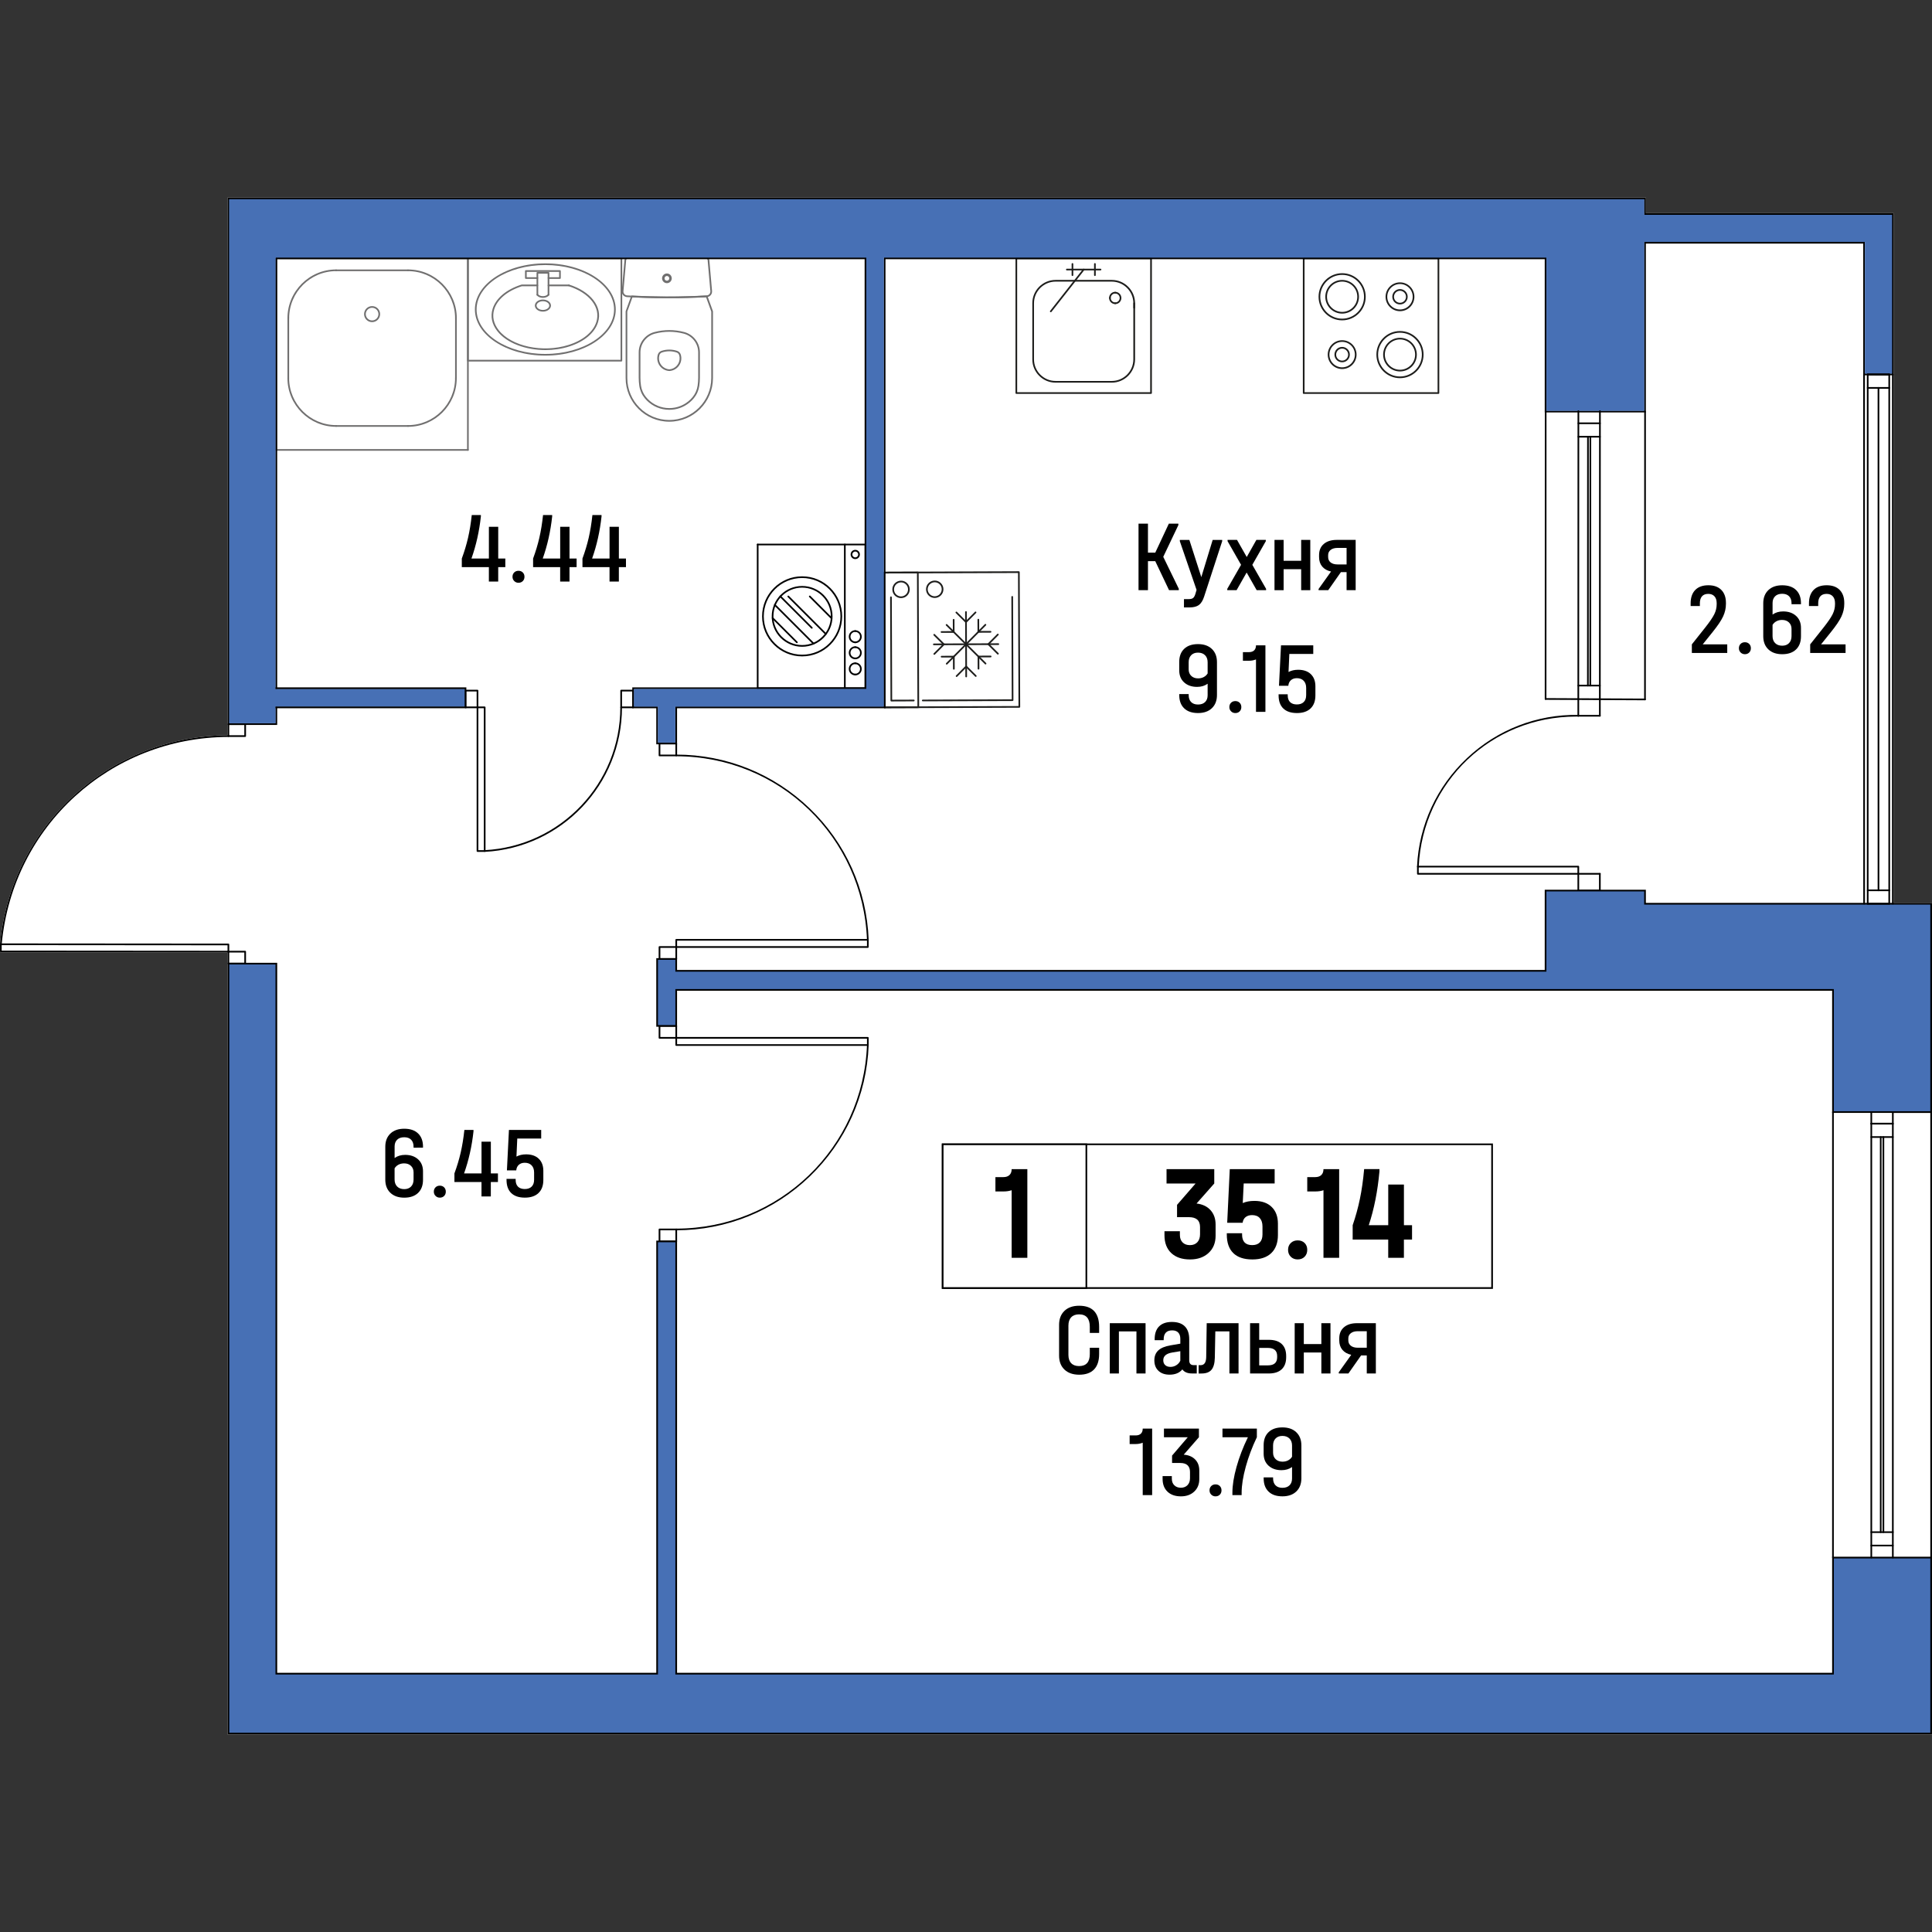 <?xml version="1.0" encoding="utf-8"?>
<!-- Generator: Adobe Illustrator 28.0.0, SVG Export Plug-In . SVG Version: 6.00 Build 0)  -->
<svg version="1.1" id="плашки" xmlns="http://www.w3.org/2000/svg" xmlns:xlink="http://www.w3.org/1999/xlink" x="0px"
	 y="0px" width="1000px" height="1000px" viewBox="0 0 1000 1000" style="enable-background:new 0 0 1000 1000;"
	 xml:space="preserve">
<rect x="0" y="0" width="1000" height="1000" fill="#333333" stroke="none"/>
<style type="text/css">
	.st0{fill:#FFFFFF;}
	.st1{fill:#1D1D1B;}
	.st2{fill:#706F6F;}
	.st3{fill:#4770B5;}
</style>
<g>
	<path class="st0" d="M980.17,467.34H1000v430.38H117.81V498.89c-0.02-0.04-0.03-0.08-0.03-0.13V493L0.44,492.9
		c-0.24,0-0.44-0.19-0.44-0.43v-3.76c2.73-29.56,16.29-56.88,38.2-76.92c21.8-19.95,50.05-31.03,79.58-31.21v-5.78
		c0-0.05,0.01-0.09,0.03-0.13V102.28h734.08v8.05h128.26v83.39c0.01,0.03,0.02,0.07,0.02,0.11V467.34z"/>
	<g>
		<path d="M261.54,293.56h-3.67v7.45h-4.83v-7.45h-14.01v-4.46c1.33-3.6,2.41-7.18,3.23-10.73c0.82-3.55,1.46-7.48,1.92-11.78h4.72
			v0.73c-0.84,7.73-2.47,14.99-4.88,21.78h9.03v-16.43h4.83v16.43h3.67V293.56z"/>
		<path d="M266.16,300.74c-0.6-0.59-0.89-1.33-0.89-2.2c0-0.91,0.29-1.65,0.87-2.23c0.58-0.58,1.32-0.87,2.23-0.87
			c0.91,0,1.65,0.29,2.23,0.87c0.58,0.58,0.87,1.32,0.87,2.23c0,0.91-0.29,1.65-0.87,2.23c-0.58,0.58-1.32,0.87-2.23,0.87
			C267.49,301.64,266.76,301.34,266.16,300.74z"/>
		<path d="M298.44,293.56h-3.67v7.45h-4.83v-7.45h-14.01v-4.46c1.33-3.6,2.41-7.18,3.23-10.73c0.82-3.55,1.46-7.48,1.92-11.78h4.72
			v0.73c-0.84,7.73-2.47,14.99-4.88,21.78h9.03v-16.43h4.83v16.43h3.67V293.56z"/>
		<path d="M323.99,293.56h-3.67v7.45h-4.83v-7.45h-14.01v-4.46c1.33-3.6,2.41-7.18,3.23-10.73c0.82-3.55,1.46-7.48,1.92-11.78h4.72
			v0.73c-0.84,7.73-2.47,14.99-4.88,21.78h9.03v-16.43h4.83v16.43h3.67V293.56z"/>
	</g>
	<g>
		<path d="M894.02,333.52v4.46H875.7v-4.46l7.08-8.92c2.2-2.8,3.72-5.03,4.54-6.69c0.82-1.66,1.23-3.38,1.23-5.17v-0.52
			c0-1.54-0.38-2.73-1.15-3.57c-0.77-0.84-1.84-1.26-3.2-1.26c-1.43,0-2.52,0.42-3.25,1.26c-0.73,0.84-1.1,2.05-1.1,3.62v1.42h-4.78
			v-1.42c0-2.97,0.8-5.27,2.39-6.9c1.59-1.63,3.86-2.44,6.8-2.44c2.87,0,5.1,0.8,6.69,2.41c1.59,1.61,2.39,3.85,2.39,6.72v0.52
			c0,2.24-0.49,4.41-1.47,6.51c-0.98,2.1-2.78,4.78-5.4,8.03l-5.14,6.4H894.02z"/>
		<path d="M900.94,337.72c-0.6-0.59-0.89-1.33-0.89-2.2c0-0.91,0.29-1.65,0.87-2.23c0.58-0.58,1.32-0.87,2.23-0.87
			c0.91,0,1.65,0.29,2.23,0.87c0.58,0.58,0.87,1.32,0.87,2.23c0,0.91-0.29,1.65-0.87,2.23c-0.58,0.58-1.32,0.87-2.23,0.87
			C902.27,338.61,901.54,338.31,900.94,337.72z"/>
		<path d="M927.29,312.74v-0.52c0-1.54-0.42-2.74-1.26-3.59c-0.84-0.86-2.03-1.29-3.57-1.29c-1.57,0-2.8,0.43-3.67,1.29
			c-0.87,0.86-1.31,2.02-1.31,3.49v5.98c1.5-1.08,3.32-1.63,5.46-1.63c2.76,0,4.99,0.77,6.69,2.31c1.7,1.54,2.55,3.62,2.55,6.24
			v4.36c0,2.9-0.86,5.17-2.57,6.8c-1.71,1.63-4.09,2.44-7.14,2.44c-3.04,0-5.44-0.84-7.19-2.52c-1.75-1.68-2.62-3.95-2.62-6.82v-17
			c0-2.87,0.87-5.14,2.62-6.82c1.75-1.68,4.15-2.52,7.19-2.52c3.08,0,5.47,0.81,7.16,2.44c1.7,1.63,2.55,3.91,2.55,6.85v0.52H927.29
			z M919.49,321.56c-0.86,0.46-1.53,1.08-2.02,1.89v5.77c0,1.54,0.45,2.76,1.34,3.65c0.89,0.89,2.11,1.34,3.65,1.34
			c1.5,0,2.68-0.45,3.54-1.34c0.86-0.89,1.29-2.11,1.29-3.65v-3.67c0-1.4-0.45-2.53-1.34-3.38c-0.89-0.86-2.07-1.29-3.54-1.29
			C921.32,320.87,920.35,321.1,919.49,321.56z"/>
		<path d="M955.26,333.52v4.46h-18.31v-4.46l7.08-8.92c2.2-2.8,3.72-5.03,4.54-6.69c0.82-1.66,1.23-3.38,1.23-5.17v-0.52
			c0-1.54-0.38-2.73-1.15-3.57c-0.77-0.84-1.84-1.26-3.2-1.26c-1.43,0-2.52,0.42-3.25,1.26c-0.73,0.84-1.1,2.05-1.1,3.62v1.42h-4.78
			v-1.42c0-2.97,0.8-5.27,2.39-6.9c1.59-1.63,3.86-2.44,6.8-2.44c2.87,0,5.1,0.8,6.69,2.41c1.59,1.61,2.39,3.85,2.39,6.72v0.52
			c0,2.24-0.49,4.41-1.47,6.51c-0.98,2.1-2.78,4.78-5.4,8.03l-5.14,6.4H955.26z"/>
	</g>
	<g>
		<path d="M610.14,304.74v0.73h-5.04l-7.14-15.01h-3.78v15.01h-4.88v-34.42h4.88v15.01h3.78l7.03-15.01h4.93v0.73l-7.82,16.43
			L610.14,304.74z"/>
		<path d="M632.6,279.45v0.68l-9.34,28.65c-0.66,2.06-1.57,3.52-2.7,4.36c-1.14,0.84-2.75,1.26-4.85,1.26h-2.89v-4.3h2.47
			c1.01,0,1.77-0.19,2.26-0.58c0.49-0.39,0.89-1.12,1.21-2.2l0.58-1.99l-8.66-25.19v-0.68h4.93l6.19,19.26l5.88-19.26H632.6z"/>
		<path d="M655.33,304.79v0.68h-4.88l-5.19-9.13l-5.2,9.13h-4.83v-0.68l7.14-12.44l-6.98-12.23v-0.68h4.88l5.04,8.87l4.99-8.87h4.88
			v0.68l-6.98,12.23L655.33,304.79z"/>
		<path d="M664.4,279.45v10.81h9.08v-10.81h4.72v26.03h-4.72v-10.86h-9.08v10.86h-4.72v-26.03H664.4z"/>
		<path d="M701.71,305.48h-4.72v-9.34h-2.94l-6.56,9.34h-4.99v-0.63l6.45-9.03c-1.96-0.42-3.48-1.28-4.57-2.57
			c-1.08-1.29-1.63-2.92-1.63-4.88v-1.05c0-2.45,0.81-4.37,2.44-5.77c1.63-1.4,3.86-2.1,6.69-2.1h9.81V305.48z M696.99,292.15v-8.55
			h-4.67c-1.5,0-2.69,0.34-3.57,1.02c-0.87,0.68-1.31,1.58-1.31,2.7v1c0,1.19,0.44,2.13,1.31,2.81c0.87,0.68,2.06,1.02,3.57,1.02
			H696.99z"/>
		<path d="M627.28,335.91c1.75,1.68,2.62,3.95,2.62,6.82v17c0,2.87-0.87,5.14-2.62,6.82c-1.75,1.68-4.15,2.52-7.19,2.52
			c-3.08,0-5.47-0.81-7.16-2.44c-1.7-1.63-2.55-3.91-2.55-6.85v-0.52h4.88v0.52c0,1.54,0.42,2.74,1.26,3.59
			c0.84,0.86,2.03,1.29,3.57,1.29c1.57,0,2.8-0.43,3.67-1.29c0.87-0.86,1.31-2.02,1.31-3.49v-5.98c-1.5,1.08-3.32,1.63-5.46,1.63
			c-2.76,0-4.99-0.77-6.69-2.31c-1.7-1.54-2.55-3.62-2.55-6.24v-4.36c0-2.9,0.86-5.17,2.57-6.79c1.71-1.63,4.09-2.44,7.14-2.44
			S625.53,334.23,627.28,335.91z M623.05,350.45c0.86-0.45,1.53-1.08,2.02-1.89v-5.77c0-1.54-0.45-2.76-1.34-3.65
			c-0.89-0.89-2.11-1.34-3.65-1.34c-1.5,0-2.69,0.45-3.54,1.34c-0.86,0.89-1.29,2.11-1.29,3.65v3.67c0,1.4,0.45,2.53,1.34,3.38
			c0.89,0.86,2.07,1.29,3.54,1.29C621.22,351.13,622.2,350.9,623.05,350.45z"/>
		<path d="M637.2,368.18c-0.6-0.59-0.89-1.33-0.89-2.2c0-0.91,0.29-1.65,0.87-2.23c0.58-0.58,1.32-0.87,2.23-0.87
			c0.91,0,1.65,0.29,2.23,0.87c0.58,0.58,0.87,1.32,0.87,2.23c0,0.91-0.29,1.65-0.87,2.23c-0.58,0.58-1.32,0.87-2.23,0.87
			C638.52,369.08,637.79,368.78,637.2,368.18z"/>
		<path d="M654.98,368.45h-4.88v-27.13c-1.15,0.45-2.34,0.68-3.57,0.68h-3.2v-4.46h3.15c1.15,0,2.05-0.31,2.68-0.92
			c0.63-0.61,0.94-1.48,0.94-2.6h4.88V368.45z"/>
		<path d="M678.49,348.95c1.57,1.52,2.36,3.61,2.36,6.27v4.72c0,2.9-0.83,5.15-2.49,6.74c-1.66,1.59-4.01,2.39-7.06,2.39
			c-3.08,0-5.43-0.79-7.06-2.36c-1.63-1.57-2.44-3.85-2.44-6.82v-0.52h4.72v0.52c0,1.54,0.41,2.71,1.23,3.52
			c0.82,0.8,1.99,1.21,3.49,1.21c1.54,0,2.73-0.42,3.57-1.26c0.84-0.84,1.26-2.03,1.26-3.57v-3.73c0-1.57-0.43-2.81-1.29-3.7
			c-0.86-0.89-2.04-1.34-3.54-1.34c-1.26,0-2.28,0.35-3.07,1.05c-0.79,0.7-1.23,1.66-1.34,2.89h-4.83l1.05-20.94h16.69v4.46h-12.38
			l-0.42,9.34c1.43-0.77,3.1-1.15,4.98-1.15C674.73,346.67,676.92,347.43,678.49,348.95z"/>
	</g>
	<g>
		<path d="M550.96,708.89c-1.85-1.77-2.78-4.19-2.78-7.27v-15.85c0-3.08,0.93-5.5,2.78-7.27c1.85-1.77,4.39-2.65,7.61-2.65
			c3.43,0,6.01,0.92,7.74,2.75c1.73,1.84,2.6,4.56,2.6,8.16v3.15h-4.83v-3.15c0-4.3-1.85-6.45-5.56-6.45
			c-1.75,0-3.11,0.51-4.07,1.52c-0.96,1.01-1.44,2.45-1.44,4.3v15.17c0,1.85,0.48,3.28,1.44,4.28c0.96,1,2.32,1.5,4.07,1.5
			c3.71,0,5.56-2.08,5.56-6.24v-3.25h4.83v3.25c0,3.5-0.88,6.16-2.62,7.98c-1.75,1.82-4.32,2.73-7.71,2.73
			C555.35,711.54,552.81,710.65,550.96,708.89z"/>
		<path d="M592.94,684.88v26.03h-4.72v-21.78h-9.08v21.78h-4.72v-26.03H592.94z"/>
		<path d="M619.44,706.6v4.3h-2.47c-2.31,0-3.97-0.7-4.99-2.1c-1.5,1.82-3.71,2.73-6.61,2.73c-2.41,0-4.33-0.66-5.75-1.99
			s-2.13-3.13-2.13-5.41c0-2.17,0.67-3.88,2.02-5.14c1.35-1.26,3.42-2.13,6.22-2.62l5.2-0.89v-2.52c0-1.4-0.36-2.47-1.08-3.23
			c-0.72-0.75-1.76-1.13-3.12-1.13c-1.47,0-2.57,0.39-3.31,1.18c-0.73,0.79-1.1,1.92-1.1,3.38v0.52h-4.67v-0.52
			c0-2.9,0.77-5.12,2.31-6.64c1.54-1.52,3.74-2.28,6.61-2.28c2.94,0,5.17,0.76,6.69,2.28c1.52,1.52,2.28,3.75,2.28,6.69v10.86
			c0,1.68,0.75,2.52,2.26,2.52H619.44z M608.86,706.63c0.93-0.58,1.62-1.36,2.07-2.33v-4.93l-4.15,0.68
			c-3.11,0.52-4.67,1.85-4.67,3.99c0,1.08,0.33,1.93,1,2.54c0.66,0.61,1.57,0.92,2.73,0.92
			C606.93,707.5,607.94,707.21,608.86,706.63z"/>
		<path d="M641.06,710.91h-4.72v-21.78h-7.29l-0.26,13.7c-0.07,2.83-0.65,4.89-1.73,6.17c-1.09,1.28-2.8,1.92-5.14,1.92h-1.52v-4.3
			h0.94c0.98,0,1.71-0.33,2.2-1c0.49-0.66,0.75-1.71,0.79-3.15l0.26-17.58h16.48V710.91z"/>
		<path d="M663.41,695.64c1.54,1.43,2.31,3.52,2.31,6.24v0.63c0,2.69-0.77,4.77-2.31,6.22c-1.54,1.45-3.76,2.18-6.66,2.18h-9.71
			v-26.03h4.72v8.61h4.98C659.65,693.48,661.87,694.2,663.41,695.64z M661.05,701.88c0-2.8-1.59-4.2-4.78-4.2h-4.51v9.03h4.51
			c3.18,0,4.78-1.4,4.78-4.2V701.88z"/>
		<path d="M674.85,684.88v10.81h9.08v-10.81h4.72v26.03h-4.72v-10.86h-9.08v10.86h-4.72v-26.03H674.85z"/>
		<path d="M712.16,710.91h-4.72v-9.34h-2.94l-6.56,9.34h-4.99v-0.63l6.45-9.03c-1.96-0.42-3.48-1.28-4.57-2.57
			c-1.08-1.29-1.63-2.92-1.63-4.88v-1.05c0-2.45,0.81-4.37,2.44-5.77c1.63-1.4,3.86-2.1,6.69-2.1h9.81V710.91z M707.44,697.58v-8.55
			h-4.67c-1.5,0-2.69,0.34-3.57,1.02c-0.87,0.68-1.31,1.58-1.31,2.7v1c0,1.19,0.44,2.13,1.31,2.81c0.87,0.68,2.06,1.02,3.57,1.02
			H707.44z"/>
		<path d="M596.35,773.88h-4.88v-27.13c-1.15,0.45-2.34,0.68-3.57,0.68h-3.2v-4.46h3.15c1.15,0,2.05-0.31,2.68-0.92
			c0.63-0.61,0.94-1.48,0.94-2.6h4.88V773.88z"/>
		<path d="M618.57,755.38c1.45,1.45,2.18,3.37,2.18,5.75v4.46c0,2.66-0.87,4.81-2.62,6.45c-1.75,1.64-4.04,2.47-6.87,2.47
			c-2.94,0-5.26-0.8-6.95-2.41c-1.7-1.61-2.55-3.81-2.55-6.61v-1.47h4.78v1.36c0,1.44,0.43,2.57,1.29,3.41
			c0.86,0.84,1.99,1.26,3.38,1.26c1.43,0,2.58-0.45,3.44-1.34c0.86-0.89,1.29-2.09,1.29-3.6v-3.25c0-1.47-0.41-2.61-1.23-3.41
			c-0.82-0.8-2.09-1.21-3.8-1.21h-4.25v-3.83l8.13-9.5h-12.33v-4.46h18.1v4.46l-7.87,9.03
			C615.15,753.11,617.12,753.93,618.57,755.38z"/>
		<path d="M626.94,773.61c-0.6-0.59-0.89-1.33-0.89-2.2c0-0.91,0.29-1.65,0.87-2.23c0.58-0.58,1.32-0.87,2.23-0.87
			c0.91,0,1.65,0.29,2.23,0.87c0.58,0.58,0.87,1.32,0.87,2.23c0,0.91-0.29,1.65-0.87,2.23c-0.58,0.58-1.32,0.87-2.23,0.87
			C628.27,774.51,627.54,774.21,626.94,773.61z"/>
		<path d="M650.55,739.45v4.46c-2.41,5-4.33,10.09-5.75,15.27c-1.42,5.18-2.13,9.66-2.13,13.43v1.26h-4.78v-1.26
			c0-3.81,0.71-8.26,2.13-13.35c1.42-5.09,3.38-10.21,5.9-15.35h-13.17v-4.46H650.55z"/>
		<path d="M670.97,741.34c1.75,1.68,2.62,3.95,2.62,6.82v17c0,2.87-0.87,5.14-2.62,6.82c-1.75,1.68-4.15,2.52-7.19,2.52
			c-3.08,0-5.47-0.81-7.16-2.44c-1.7-1.63-2.55-3.91-2.55-6.85v-0.52h4.88v0.52c0,1.54,0.42,2.74,1.26,3.59
			c0.84,0.86,2.03,1.29,3.57,1.29c1.57,0,2.8-0.43,3.67-1.29c0.87-0.86,1.31-2.02,1.31-3.49v-5.98c-1.5,1.08-3.32,1.63-5.46,1.63
			c-2.76,0-4.99-0.77-6.69-2.31c-1.7-1.54-2.55-3.62-2.55-6.24v-4.36c0-2.9,0.86-5.17,2.57-6.79c1.71-1.63,4.09-2.44,7.14-2.44
			C666.82,738.82,669.22,739.66,670.97,741.34z M666.74,755.88c0.86-0.45,1.53-1.08,2.02-1.89v-5.77c0-1.54-0.45-2.76-1.34-3.65
			c-0.89-0.89-2.11-1.34-3.65-1.34c-1.5,0-2.69,0.45-3.54,1.34c-0.86,0.89-1.29,2.11-1.29,3.65v3.67c0,1.4,0.45,2.53,1.34,3.38
			c0.89,0.86,2.07,1.29,3.54,1.29C664.91,756.56,665.89,756.33,666.74,755.88z"/>
	</g>
	<g>
		<path d="M214.06,594.03v-0.52c0-1.54-0.42-2.74-1.26-3.59c-0.84-0.86-2.03-1.28-3.57-1.28c-1.57,0-2.8,0.43-3.67,1.28
			c-0.87,0.86-1.31,2.02-1.31,3.49v5.98c1.5-1.08,3.32-1.63,5.46-1.63c2.76,0,4.99,0.77,6.69,2.31c1.7,1.54,2.55,3.62,2.55,6.24
			v4.36c0,2.9-0.86,5.17-2.57,6.8c-1.71,1.63-4.09,2.44-7.14,2.44c-3.04,0-5.44-0.84-7.19-2.52c-1.75-1.68-2.62-3.95-2.62-6.82v-17
			c0-2.87,0.87-5.14,2.62-6.82c1.75-1.68,4.15-2.52,7.19-2.52c3.08,0,5.47,0.81,7.16,2.44c1.7,1.63,2.55,3.91,2.55,6.85v0.52H214.06
			z M206.26,602.84c-0.86,0.46-1.53,1.08-2.02,1.89v5.77c0,1.54,0.45,2.76,1.34,3.65c0.89,0.89,2.11,1.34,3.65,1.34
			c1.5,0,2.68-0.45,3.54-1.34c0.86-0.89,1.29-2.11,1.29-3.65v-3.67c0-1.4-0.45-2.53-1.34-3.38c-0.89-0.86-2.07-1.29-3.54-1.29
			C208.09,602.16,207.12,602.39,206.26,602.84z"/>
		<path d="M225.44,619c-0.6-0.59-0.89-1.33-0.89-2.2c0-0.91,0.29-1.65,0.87-2.23c0.58-0.58,1.32-0.87,2.23-0.87
			c0.91,0,1.65,0.29,2.23,0.87c0.58,0.58,0.87,1.32,0.87,2.23c0,0.91-0.29,1.65-0.87,2.23c-0.58,0.58-1.32,0.87-2.23,0.87
			C226.77,619.9,226.04,619.6,225.44,619z"/>
		<path d="M257.72,611.82h-3.67v7.45h-4.83v-7.45h-14.01v-4.46c1.33-3.6,2.41-7.18,3.23-10.73c0.82-3.55,1.46-7.48,1.92-11.78h4.72
			v0.73c-0.84,7.73-2.47,14.99-4.88,21.78h9.03v-16.43h4.83v16.43h3.67V611.82z"/>
		<path d="M278.87,599.77c1.57,1.52,2.36,3.61,2.36,6.27v4.72c0,2.9-0.83,5.15-2.49,6.74c-1.66,1.59-4.01,2.39-7.06,2.39
			c-3.08,0-5.43-0.79-7.06-2.36c-1.63-1.57-2.44-3.85-2.44-6.82v-0.52h4.72v0.52c0,1.54,0.41,2.71,1.23,3.52
			c0.82,0.8,1.99,1.21,3.49,1.21c1.54,0,2.73-0.42,3.57-1.26c0.84-0.84,1.26-2.03,1.26-3.57v-3.73c0-1.57-0.43-2.81-1.29-3.7
			c-0.86-0.89-2.04-1.34-3.54-1.34c-1.26,0-2.28,0.35-3.07,1.05c-0.79,0.7-1.23,1.66-1.34,2.89h-4.83l1.05-20.94h16.69v4.46h-12.38
			l-0.42,9.34c1.43-0.77,3.1-1.15,4.98-1.15C275.1,597.49,277.29,598.25,278.87,599.77z"/>
	</g>
	<g id="LWPOLYLINE_00000042705497450334585310000016451832532784669374_">
		<path d="M247.14,357.02h-6.2c-0.24,0-0.43,0.19-0.43,0.43v8.69c0.01,0.24,0.19,0.42,0.43,0.42h6.2c0.24,0,0.44-0.19,0.44-0.43
			v-8.68C247.58,357.21,247.38,357.02,247.14,357.02z M241.38,365.69v-7.81h5.33v7.81H241.38z"/>
	</g>
	<g id="LWPOLYLINE_00000040541854042723900650000006136465076770988210_">
		<path d="M328.14,357.39c-0.03-0.21-0.21-0.37-0.43-0.37h-6.19c-0.24,0-0.44,0.19-0.44,0.43v8.69c0.01,0.24,0.2,0.42,0.44,0.42
			h6.19c0.24,0,0.43-0.18,0.44-0.42v-8.69C328.15,357.43,328.15,357.41,328.14,357.39z M327.28,365.69h-5.33v-7.81h5.33V365.69z"/>
	</g>
	<g id="ARC_00000044142726115458575430000014104193371042585221_">
		<path d="M250.86,440.92c-0.23,0-0.42-0.18-0.43-0.41c-0.01-0.24,0.17-0.44,0.41-0.46c39.35-2.05,70.21-34.52,70.24-73.92
			c0-0.24,0.19-0.43,0.43-0.43h0c0.24,0,0.43,0.19,0.43,0.43c-0.04,39.87-31.26,72.72-71.07,74.79
			C250.88,440.92,250.87,440.92,250.86,440.92z"/>
	</g>
	<g id="LWPOLYLINE_00000035520326647426495510000014333714186316305026_">
		<path d="M250.86,365.69h-3.72c-0.24,0-0.43,0.2-0.43,0.44v74.36c0,0.24,0.19,0.43,0.43,0.43h3.72c0.01,0,0.01,0,0.02,0
			c0.11,0,0.21-0.04,0.29-0.12c0.08-0.09,0.13-0.2,0.13-0.31v-74.36C251.3,365.89,251.1,365.69,250.86,365.69z M247.58,366.56h2.85
			v73.49h-2.85V366.56z"/>
	</g>
	<g id="LWPOLYLINE_00000181782577463913874430000009140340112376020102_">
		<path d="M350.03,489.74h-8.68c-0.24,0-0.43,0.2-0.43,0.44v6.2c0,0.22,0.16,0.4,0.37,0.42c0.02,0.01,0.04,0.01,0.06,0.01h8.68
			c0.2,0,0.37-0.13,0.41-0.32c0.02-0.03,0.02-0.07,0.02-0.11v-6.2C350.46,489.94,350.27,489.74,350.03,489.74z M341.79,490.61h7.8
			v5.33h-7.8V490.61z"/>
	</g>
	<g id="LWPOLYLINE_00000011719189527288808020000008344030237971750845_">
		<path d="M350.44,384.71c-0.04-0.19-0.21-0.33-0.41-0.33h-8.68c-0.24,0-0.43,0.2-0.43,0.44v6.19c0,0.24,0.19,0.44,0.43,0.44h8.69
			c0.24-0.01,0.42-0.2,0.42-0.44v-6.19C350.46,384.78,350.46,384.74,350.44,384.71z M349.59,390.58h-7.8v-5.33h7.8V390.58z"/>
	</g>
	<g id="ARC_00000148661517187476902560000003315452173771457179_">
		<path d="M449.18,486.89c-0.23,0-0.42-0.18-0.43-0.42c-2.05-53.26-45.41-95-98.71-95.03c-0.24,0-0.43-0.19-0.43-0.43
			c0-0.24,0.19-0.43,0.43-0.43l0,0c25.9,0.01,50.44,9.91,69.1,27.88c18.66,17.96,29.48,42.11,30.48,67.99
			c0.01,0.24-0.18,0.44-0.42,0.45C449.19,486.89,449.19,486.89,449.18,486.89z"/>
	</g>
	<g id="LWPOLYLINE_00000123424845732063506700000005282277610265886362_">
		<path d="M449.49,486.15c-0.08-0.08-0.19-0.12-0.31-0.12h-99.15c-0.24,0-0.44,0.19-0.44,0.43v3.72c0,0.24,0.2,0.43,0.44,0.43h99.15
			c0.24,0,0.44-0.19,0.44-0.43v-3.72c0-0.01,0-0.01,0-0.02C449.61,486.33,449.57,486.23,449.49,486.15z M448.75,489.74h-98.29v-2.85
			h98.29V489.74z"/>
	</g>
	<g id="LWPOLYLINE_00000125561616973697826900000015869044330243165353_">
		<path d="M350.44,530.88c-0.04-0.19-0.21-0.32-0.41-0.32h-8.68c-0.02,0-0.04,0-0.06,0.01c-0.21,0.02-0.37,0.2-0.37,0.42v6.2
			c0,0.24,0.19,0.43,0.43,0.43h8.68c0.24,0,0.43-0.19,0.43-0.43v-6.2C350.46,530.95,350.46,530.91,350.44,530.88z M341.79,536.75
			v-5.33h7.8v5.33H341.79z"/>
	</g>
	<g id="LWPOLYLINE_00000103224977601542546490000010528881470200434581_">
		<path d="M350.04,635.92h-8.69c-0.24,0-0.43,0.19-0.43,0.43v6.21c0.01,0.24,0.19,0.43,0.43,0.43h8.68c0.2,0,0.37-0.14,0.41-0.33
			c0.02-0.03,0.02-0.07,0.02-0.11v-6.2C350.46,636.11,350.28,635.93,350.04,635.92z M341.79,636.79h7.8v5.33h-7.8V636.79z"/>
	</g>
	<g id="ARC_00000144305649920735498400000005022394689244043450_">
		<path d="M350.04,636.79c-0.24,0-0.43-0.19-0.43-0.43c0-0.24,0.19-0.43,0.43-0.43c53.3-0.03,96.66-41.77,98.71-95.03
			c0.01-0.24,0.22-0.41,0.45-0.42c0.24,0.01,0.43,0.21,0.42,0.45c-1,25.88-11.82,50.03-30.48,67.99
			C400.48,626.87,375.94,636.77,350.04,636.79L350.04,636.79z"/>
	</g>
	<g id="LWPOLYLINE_00000021816798050830479790000006187268045789392800_">
		<path d="M449.18,536.75h-99.15c-0.24,0-0.44,0.2-0.44,0.44v3.72c0,0.24,0.2,0.43,0.44,0.43h99.15c0.12,0,0.23-0.04,0.31-0.13
			c0.08-0.08,0.13-0.18,0.13-0.29v-3.73C449.62,536.95,449.42,536.75,449.18,536.75z M350.46,540.47v-2.85h98.29v2.85H350.46z"/>
	</g>
	<g id="LWPOLYLINE_00000100374590394301224680000017025656146835483573_">
		<path d="M126.89,492.13h-8.67c-0.24,0-0.44,0.19-0.44,0.43v6.2c0,0.05,0.01,0.09,0.03,0.13c0.05,0.18,0.22,0.31,0.41,0.31h8.67
			c0.23,0,0.43-0.19,0.44-0.42c0-0.01,0-0.01,0-0.02v-6.2C127.33,492.32,127.13,492.13,126.89,492.13z M126.46,493v5.33h-7.81V493
			H126.46z"/>
	</g>
	<g id="LWPOLYLINE_00000105429113319261940370000004809455302302340254_">
		<path d="M126.89,374.37h-8.67c-0.19,0-0.36,0.12-0.41,0.3c-0.02,0.04-0.03,0.08-0.03,0.13v6.2c0,0.24,0.19,0.43,0.43,0.44h8.68
			c0.24,0,0.44-0.2,0.44-0.44v-6.2C127.33,374.56,127.13,374.37,126.89,374.37z M126.46,380.57h-7.81v-5.33h7.81V380.57z"/>
	</g>
	<g id="ARC_00000151523391167377907690000011589420247564071608_">
		<path d="M118.64,381c0,0.24-0.18,0.43-0.42,0.44h-0.01C57.1,381.63,6.75,427.54,0.92,488.32c-0.02,0.16-0.04,0.31-0.05,0.47
			c-0.02,0.23-0.21,0.4-0.43,0.4c-0.02,0-0.03,0-0.05-0.01C0.17,489.16,0,488.97,0,488.75v-0.04c2.73-29.56,16.29-56.88,38.2-76.92
			c21.8-19.95,50.05-31.03,79.58-31.21c0.14-0.01,0.28-0.01,0.42-0.01c0.01,0,0.01,0,0.01,0C118.45,380.57,118.64,380.76,118.64,381
			z"/>
	</g>
	<g id="LWPOLYLINE_00000167358599734242370550000012538180165267149492_">
		<path d="M118.22,488.41l-117.3-0.09H0.44c-0.01,0-0.01,0-0.01,0c-0.11,0-0.22,0.04-0.3,0.12c-0.08,0.09-0.13,0.2-0.13,0.31v3.72
			c0,0.24,0.2,0.43,0.44,0.43l117.34,0.1h0.44c0.11,0,0.22-0.05,0.3-0.13c0.09-0.08,0.13-0.19,0.13-0.31v-3.72
			C118.65,488.6,118.46,488.41,118.22,488.41z M0.87,492.04v-2.85l116.91,0.09v2.85L0.87,492.04z"/>
	</g>
	<g id="ARC_00000160182032205786981220000007471493337432907664_">
		<path d="M733.88,448.99c-0.01,0-0.01,0-0.02,0c-0.24-0.01-0.42-0.21-0.41-0.45c1.02-21.48,10.2-41.41,25.87-56.14
			c15.66-14.73,36.12-22.7,57.63-22.37c0.24,0,0.43,0.2,0.43,0.44c0,0.24-0.2,0.43-0.43,0.43c0,0,0,0-0.01,0
			c-0.4,0-0.8-0.01-1.2-0.01c-43.69,0-79.34,33.9-81.41,77.69C734.3,448.81,734.11,448.99,733.88,448.99z"/>
	</g>
	<g id="LINE_00000013180487300568067190000017569401199406227632_">
		<path d="M816.93,370.9c-0.24,0-0.43-0.19-0.43-0.43v-8.68c0-0.24,0.19-0.43,0.43-0.43c0.24,0,0.43,0.19,0.43,0.43v8.68
			C817.36,370.71,817.17,370.9,816.93,370.9z"/>
	</g>
	<g id="LINE_00000119096428107397964460000000600918887803530649_">
		<path d="M828.08,370.9h-11.16c-0.24,0-0.43-0.19-0.43-0.43s0.19-0.43,0.43-0.43h11.16c0.24,0,0.43,0.19,0.43,0.43
			S828.32,370.9,828.08,370.9z"/>
	</g>
	<g id="LINE_00000129905194528222462340000014974376784417894027_">
		<path d="M828.08,370.9c-0.24,0-0.43-0.19-0.43-0.43v-8.68c0-0.24,0.19-0.43,0.43-0.43c0.24,0,0.43,0.19,0.43,0.43v8.68
			C828.52,370.71,828.32,370.9,828.08,370.9z"/>
	</g>
	<g id="LINE_00000047757168882356087140000000777448378492747944_">
		<path d="M828.08,461.39c-0.24,0-0.43-0.19-0.43-0.43v-8.68c0-0.24,0.19-0.43,0.43-0.43c0.24,0,0.43,0.19,0.43,0.43v8.68
			C828.52,461.19,828.32,461.39,828.08,461.39z"/>
	</g>
	<g id="LINE_00000013192629159918174490000017190773408911193253_">
		<path d="M828.08,452.71h-11.16c-0.24,0-0.43-0.19-0.43-0.43s0.19-0.43,0.43-0.43h11.16c0.24,0,0.43,0.19,0.43,0.43
			S828.32,452.71,828.08,452.71z"/>
	</g>
	<g id="LINE_00000078005860766775614070000017931476453314486676_">
		<path d="M816.93,461.39c-0.24,0-0.43-0.19-0.43-0.43v-8.68c0-0.24,0.19-0.43,0.43-0.43c0.24,0,0.43,0.19,0.43,0.43v8.68
			C817.36,461.19,817.17,461.39,816.93,461.39z"/>
	</g>
	<g id="LINE_00000080178457211611078580000015562417207964866457_">
		<path d="M828.08,461.39h-11.16c-0.24,0-0.43-0.19-0.43-0.43s0.19-0.43,0.43-0.43h11.16c0.24,0,0.43,0.19,0.43,0.43
			S828.32,461.39,828.08,461.39z"/>
	</g>
	<g id="LWPOLYLINE_00000091699798812408973870000006701725570177861548_">
		<path d="M816.93,448.12H733.9c-0.24,0-0.44,0.2-0.44,0.44v3.72c0,0.24,0.2,0.43,0.44,0.43h83.03c0.11,0,0.22-0.04,0.31-0.13
			c0.08-0.08,0.12-0.19,0.12-0.3v-3.72C817.36,448.32,817.17,448.12,816.93,448.12z M734.33,451.84v-2.85h82.16v2.85H734.33z"/>
	</g>
	<g id="SPLINE_00000133509935953070039070000009331861213312232365_">
		<path class="st1" d="M577.24,157.4c-1.75,0-3.18-1.43-3.18-3.18c0-0.24,0.19-0.43,0.43-0.43s0.43,0.19,0.43,0.43
			c0,1.28,1.04,2.31,2.31,2.31c0.24,0,0.43,0.19,0.43,0.43S577.48,157.4,577.24,157.4z"/>
	</g>
	<g id="SPLINE_00000146491456783963180060000009595899724257182613_">
		<path class="st1" d="M577.24,157.4c-0.24,0-0.43-0.19-0.43-0.43s0.19-0.43,0.43-0.43c1.28,0,2.31-1.04,2.31-2.31
			c0-1.28-1.04-2.31-2.31-2.31c-0.24,0-0.43-0.19-0.43-0.43c0-0.24,0.19-0.43,0.43-0.43c1.75,0,3.18,1.43,3.18,3.18
			C580.42,155.97,578.99,157.4,577.24,157.4z"/>
	</g>
	<g id="SPLINE_00000000904904197743438150000003958402824388332452_">
		<path class="st1" d="M574.49,154.65c-0.24,0-0.43-0.19-0.43-0.43c0-1.75,1.43-3.18,3.18-3.18c0.24,0,0.43,0.19,0.43,0.43
			c0,0.24-0.19,0.43-0.43,0.43c-1.28,0-2.31,1.04-2.31,2.31C574.93,154.46,574.73,154.65,574.49,154.65z"/>
	</g>
	<g id="POLYLINE_00000071518946232055918850000003095470209430862514_">
		<path class="st1" d="M587.06,159.73c-0.24,0-0.43-0.19-0.43-0.43v-2.35c0-0.24,0.19-0.43,0.43-0.43c0.24,0,0.43,0.19,0.43,0.43
			v2.35C587.49,159.54,587.3,159.73,587.06,159.73z"/>
	</g>
	<g id="SPLINE_00000097483122960658866650000011725621805629574297_">
		<path class="st1" d="M575.44,198.06h-29.05c-6.65,0-12.06-5.41-12.06-12.06v-29.05c0-6.65,5.41-12.06,12.06-12.06h29.06
			c6.65,0,12.06,5.41,12.06,12.06V186C587.49,192.65,582.08,198.06,575.44,198.06z M546.38,145.76c-6.17,0-11.19,5.02-11.19,11.19
			V186c0,6.17,5.02,11.19,11.19,11.19h29.05c6.17,0,11.19-5.02,11.19-11.19v-29.05c0-6.17-5.02-11.19-11.19-11.19H546.38z"/>
	</g>
	<g id="POLYLINE_00000035504604252017024450000008243801585475397547_">
		<path class="st1" d="M569.63,139.95h-17.43c-0.24,0-0.43-0.19-0.43-0.43c0-0.24,0.19-0.43,0.43-0.43h17.43
			c0.24,0,0.43,0.19,0.43,0.43C570.06,139.76,569.87,139.95,569.63,139.95z"/>
	</g>
	<g id="POLYLINE_00000120519269608258711030000004773112715175473818_">
		<path class="st1" d="M555.1,142.86c-0.24,0-0.43-0.19-0.43-0.43v-5.81c0-0.24,0.19-0.43,0.43-0.43c0.24,0,0.43,0.19,0.43,0.43
			v5.81C555.53,142.66,555.34,142.86,555.1,142.86z"/>
	</g>
	<g id="POLYLINE_00000014601393262360523140000004255968129684901778_">
		<path class="st1" d="M566.72,142.86c-0.24,0-0.43-0.19-0.43-0.43v-5.81c0-0.24,0.19-0.43,0.43-0.43c0.24,0,0.43,0.19,0.43,0.43
			v5.81C567.15,142.66,566.96,142.86,566.72,142.86z"/>
	</g>
	<g id="POLYLINE_00000128476767154238937420000006451362249151761838_">
		<path class="st1" d="M543.88,161.61c-0.09,0-0.19-0.03-0.27-0.09c-0.19-0.15-0.22-0.42-0.07-0.61l17.03-21.66
			c0.15-0.19,0.42-0.22,0.61-0.07c0.19,0.15,0.22,0.42,0.07,0.61l-17.03,21.66C544.14,161.55,544.01,161.61,543.88,161.61z"/>
	</g>
	<g id="LWPOLYLINE_00000099644019113327401520000013848754870272284327_">
		<path class="st1" d="M595.78,203.87h-69.73c-0.24,0-0.43-0.19-0.43-0.43v-69.73c0-0.24,0.19-0.43,0.43-0.43h69.73
			c0.24,0,0.43,0.19,0.43,0.43v69.73C596.21,203.68,596.02,203.87,595.78,203.87z M526.48,203h68.86v-68.86h-68.86V203z"/>
	</g>
	<g id="POLYLINE_00000084494338795436132600000012711178271191097253_">
		<path class="st1" d="M744.53,203.88h-69.74c-0.24,0-0.43-0.19-0.43-0.43v-69.74c0-0.24,0.19-0.43,0.43-0.43h69.74
			c0.24,0,0.43,0.19,0.43,0.43v69.74C744.97,203.69,744.77,203.88,744.53,203.88z M675.23,203.01h68.87v-68.87h-68.87V203.01z"/>
	</g>
	<g id="SPLINE_00000116918704704061738520000002972050932224441753_">
		<path class="st1" d="M724.63,195.74c-6.73,0-12.2-5.47-12.2-12.2c0-6.73,5.47-12.2,12.2-12.2s12.2,5.47,12.2,12.2
			C736.83,190.27,731.36,195.74,724.63,195.74z M724.63,172.21c-6.25,0-11.33,5.08-11.33,11.33c0,6.25,5.08,11.33,11.33,11.33
			s11.33-5.08,11.33-11.33C735.96,177.3,730.88,172.21,724.63,172.21z"/>
	</g>
	<g id="SPLINE_00000031189042807961356130000011325133366415732612_">
		<path class="st1" d="M724.63,192.26c-4.8,0-8.71-3.91-8.71-8.71s3.91-8.71,8.71-8.71c4.8,0,8.71,3.91,8.71,8.71
			S729.44,192.26,724.63,192.26z M724.63,175.7c-4.33,0-7.84,3.52-7.84,7.84c0,4.32,3.52,7.84,7.84,7.84c4.32,0,7.84-3.52,7.84-7.84
			C732.47,179.22,728.96,175.7,724.63,175.7z"/>
	</g>
	<g id="SPLINE_00000019670234114699765020000000501929584955380626_">
		<path class="st1" d="M694.69,165.81c-6.73,0-12.2-5.47-12.2-12.2c0-6.73,5.47-12.2,12.2-12.2c6.73,0,12.2,5.47,12.2,12.2
			C706.89,160.33,701.42,165.81,694.69,165.81z M694.69,142.28c-6.25,0-11.33,5.08-11.33,11.33c0,6.25,5.08,11.33,11.33,11.33
			c6.25,0,11.33-5.08,11.33-11.33C706.02,147.36,700.94,142.28,694.69,142.28z"/>
	</g>
	<g id="SPLINE_00000163769638123480898670000013260788108002402725_">
		<path class="st1" d="M694.69,162.32c-4.8,0-8.71-3.91-8.71-8.71s3.91-8.71,8.71-8.71c4.8,0,8.71,3.91,8.71,8.71
			S699.5,162.32,694.69,162.32z M694.69,145.76c-4.32,0-7.84,3.52-7.84,7.84c0,4.32,3.52,7.84,7.84,7.84c4.33,0,7.84-3.52,7.84-7.84
			C702.54,149.28,699.02,145.76,694.69,145.76z"/>
	</g>
	<g id="SPLINE_00000028323291996363703000000002453148241832178343_">
		<path class="st1" d="M694.69,191.01c-4.11,0-7.46-3.35-7.46-7.46c0-4.11,3.35-7.46,7.46-7.46c4.11,0,7.46,3.35,7.46,7.46
			C702.16,187.66,698.81,191.01,694.69,191.01z M694.69,176.95c-3.64,0-6.59,2.96-6.59,6.59c0,3.64,2.96,6.59,6.59,6.59
			c3.64,0,6.59-2.96,6.59-6.59C701.29,179.91,698.33,176.95,694.69,176.95z"/>
	</g>
	<g id="SPLINE_00000014616875979177150530000006443244355668125826_">
		<path class="st1" d="M694.69,187.52c-2.19,0-3.98-1.78-3.98-3.98s1.78-3.98,3.98-3.98c2.19,0,3.98,1.78,3.98,3.98
			S696.89,187.52,694.69,187.52z M694.69,180.44c-1.71,0-3.11,1.39-3.11,3.11c0,1.71,1.39,3.11,3.11,3.11
			c1.71,0,3.11-1.39,3.11-3.11C697.8,181.83,696.41,180.44,694.69,180.44z"/>
	</g>
	<g id="SPLINE_00000135650466033972260130000000411784235990546336_">
		<path class="st1" d="M724.63,161.07c-4.11,0-7.46-3.35-7.46-7.46c0-4.11,3.35-7.46,7.46-7.46c4.11,0,7.46,3.35,7.46,7.46
			C732.09,157.72,728.75,161.07,724.63,161.07z M724.63,147.01c-3.64,0-6.59,2.96-6.59,6.59c0,3.64,2.96,6.59,6.59,6.59
			c3.64,0,6.59-2.96,6.59-6.59C731.22,149.97,728.27,147.01,724.63,147.01z"/>
	</g>
	<g id="SPLINE_00000183948795828740095480000015971482150193760703_">
		<path class="st1" d="M724.63,157.58c-2.19,0-3.98-1.78-3.98-3.97c0-2.19,1.78-3.98,3.98-3.98c2.19,0,3.98,1.78,3.98,3.98
			C728.61,155.8,726.82,157.58,724.63,157.58z M724.63,150.5c-1.71,0-3.11,1.39-3.11,3.11c0,1.71,1.39,3.11,3.11,3.11
			c1.71,0,3.11-1.39,3.11-3.11C727.74,151.9,726.34,150.5,724.63,150.5z"/>
	</g>
	<g id="POLYLINE_00000094609293454877870760000009996060818526719617_">
		<path class="st1" d="M457.87,366.56c-0.11,0-0.22-0.04-0.31-0.13s-0.13-0.19-0.13-0.31l-0.25-69.74c0-0.24,0.19-0.44,0.43-0.44
			l69.74-0.25c0,0,0,0,0,0c0.11,0,0.22,0.04,0.31,0.13c0.08,0.08,0.13,0.19,0.13,0.31l0.25,69.74c0,0.24-0.19,0.44-0.43,0.44
			L457.87,366.56C457.87,366.56,457.87,366.56,457.87,366.56z M458.06,296.82l0.24,68.87l68.87-0.24l-0.24-68.87L458.06,296.82z"/>
	</g>
	<g id="POLYLINE_00000138558070967916338480000012037478080425689783_">
		<path class="st1" d="M457.87,366.56c-0.11,0-0.22-0.04-0.31-0.13s-0.13-0.19-0.13-0.31l-0.25-69.74c0-0.12,0.04-0.23,0.13-0.31
			c0.08-0.08,0.19-0.13,0.31-0.13l17.44-0.06c0,0,0,0,0,0c0.24,0,0.43,0.19,0.43,0.43l0.25,69.74c0,0.24-0.19,0.44-0.43,0.44
			L457.87,366.56C457.87,366.56,457.87,366.56,457.87,366.56z M458.06,296.82l0.24,68.87l16.57-0.06l-0.24-68.87L458.06,296.82z"/>
	</g>
	<g id="SPLINE_00000052796695691384363960000006004294241578508466_">
		<path class="st1" d="M466.37,309.58c-2.48,0-4.49-2.01-4.5-4.49c-0.01-2.48,2-4.51,4.49-4.52l0,0c0.01,0,0.01,0,0.02,0
			c1.2,0,2.32,0.46,3.17,1.31c0.85,0.85,1.33,1.98,1.33,3.18c0.01,2.48-2,4.51-4.49,4.52C466.38,309.58,466.38,309.58,466.37,309.58
			z M466.36,301.44L466.36,301.44c-2,0.01-3.63,1.64-3.62,3.65c0.01,2,1.64,3.62,3.63,3.62c0,0,0.01,0,0.01,0
			c2-0.01,3.63-1.64,3.62-3.65c0-0.97-0.38-1.88-1.07-2.57c-0.69-0.68-1.59-1.06-2.56-1.06
			C466.37,301.44,466.36,301.44,466.36,301.44z"/>
	</g>
	<g id="POLYLINE_00000078731583293503014340000009956020919901161105_">
		<path class="st1" d="M461.35,363.06c-0.24,0-0.43-0.19-0.43-0.43l-0.19-53.47c0-0.24,0.19-0.44,0.43-0.44c0,0,0,0,0,0
			c0.24,0,0.43,0.19,0.43,0.43l0.19,53.03l11.19-0.04c0,0,0,0,0,0c0.24,0,0.43,0.19,0.43,0.43c0,0.24-0.19,0.44-0.43,0.44
			L461.35,363.06C461.35,363.06,461.35,363.06,461.35,363.06z"/>
	</g>
	<g id="POLYLINE_00000176751993406313009660000009303048369213909894_">
		<path class="st1" d="M477.62,363c-0.24,0-0.43-0.19-0.43-0.43c0-0.24,0.19-0.44,0.43-0.44l46.06-0.16l-0.19-53.03
			c0-0.24,0.18-0.42,0.43-0.44c0.24,0,0.43,0.19,0.43,0.43l0.19,53.47c0,0.12-0.04,0.23-0.13,0.31c-0.08,0.08-0.19,0.13-0.31,0.13
			L477.62,363C477.62,363,477.62,363,477.62,363z"/>
	</g>
	<g id="SPLINE_00000157297997465307623470000015673107979267744157_">
		<path class="st1" d="M483.81,309.51c-2.48,0-4.49-2.01-4.5-4.49c0-1.2,0.46-2.33,1.31-3.19c0.85-0.85,1.98-1.33,3.18-1.33l0,0.43
			l0-0.43c0.01,0,0.01,0,0.02,0c1.2,0,2.32,0.46,3.17,1.31c0.85,0.85,1.33,1.98,1.33,3.18c0.01,2.48-2,4.51-4.49,4.52
			C483.82,309.51,483.81,309.51,483.81,309.51z M483.81,301.38c0,0-0.01,0-0.01,0c-0.97,0-1.88,0.39-2.57,1.07
			c-0.68,0.69-1.06,1.6-1.06,2.57c0.01,2,1.64,3.62,3.63,3.62c0,0,0.01,0,0.01,0c2-0.01,3.63-1.64,3.62-3.65
			c0-0.97-0.38-1.88-1.07-2.57C485.68,301.75,484.77,301.38,483.81,301.38z"/>
	</g>
	<g id="POLYLINE_00000029011793977086567690000004712706661738795951_">
		<path class="st1" d="M483.36,333.96c-0.24,0-0.43-0.19-0.43-0.43c0-0.24,0.19-0.44,0.43-0.44l33.37-0.12c0,0,0,0,0,0
			c0.24,0,0.43,0.19,0.43,0.43c0,0.24-0.19,0.44-0.43,0.44L483.36,333.96C483.36,333.96,483.36,333.96,483.36,333.96z"/>
	</g>
	<g id="POLYLINE_00000100367194037474345690000016173204480580347068_">
		<path class="st1" d="M500.1,350.58c-0.24,0-0.43-0.19-0.43-0.43l-0.12-33.37c0-0.24,0.19-0.44,0.43-0.44c0,0,0,0,0,0
			c0.24,0,0.43,0.19,0.43,0.43l0.12,33.37C500.54,350.38,500.34,350.58,500.1,350.58C500.1,350.58,500.1,350.58,500.1,350.58z"/>
	</g>
	<g id="POLYLINE_00000049179838303553160180000007883593531464985756_">
		<path class="st1" d="M490.03,343.98c-0.11,0-0.22-0.04-0.31-0.13c-0.17-0.17-0.17-0.44,0-0.61l20.02-20.16
			c0.17-0.17,0.44-0.17,0.61,0c0.17,0.17,0.17,0.44,0,0.61l-20.02,20.16C490.26,343.94,490.15,343.98,490.03,343.98z"/>
	</g>
	<g id="POLYLINE_00000147189615820233363020000002548306747755643287_">
		<path class="st1" d="M510.12,343.91c-0.11,0-0.22-0.04-0.31-0.13l-20.16-20.02c-0.17-0.17-0.17-0.44,0-0.61
			c0.17-0.17,0.44-0.17,0.61,0l20.16,20.02c0.17,0.17,0.17,0.44,0,0.61C510.35,343.86,510.24,343.91,510.12,343.91z"/>
	</g>
	<g id="POLYLINE_00000039830558712429832230000011241111473391226522_">
		<path class="st1" d="M483.59,338.92c-0.11,0-0.22-0.04-0.31-0.13c-0.17-0.17-0.17-0.44,0-0.61l4.64-4.67l-4.67-4.64
			c-0.17-0.17-0.17-0.44,0-0.61c0.17-0.17,0.44-0.17,0.61,0l4.98,4.94c0.08,0.08,0.13,0.19,0.13,0.31c0,0.12-0.04,0.23-0.13,0.31
			l-4.95,4.98C483.82,338.88,483.7,338.92,483.59,338.92z"/>
	</g>
	<g id="POLYLINE_00000096056990359525550310000013335765378635000484_">
		<path class="st1" d="M516.53,338.8c-0.11,0-0.22-0.04-0.31-0.13l-4.98-4.95c-0.17-0.17-0.17-0.44,0-0.61l4.95-4.98
			c0.17-0.17,0.44-0.17,0.61,0c0.17,0.17,0.17,0.44,0,0.61l-4.64,4.67l4.67,4.64c0.17,0.17,0.17,0.44,0,0.61
			C516.75,338.76,516.64,338.8,516.53,338.8z"/>
	</g>
	<g id="POLYLINE_00000152944037194548950480000014074045682257771960_">
		<path class="st1" d="M495.14,350.38c-0.11,0-0.22-0.04-0.31-0.13c-0.17-0.17-0.17-0.44,0-0.61l4.95-4.98
			c0.17-0.17,0.44-0.17,0.61,0l4.98,4.94c0.17,0.17,0.17,0.44,0,0.61c-0.17,0.17-0.44,0.17-0.61,0l-4.67-4.64l-4.64,4.67
			C495.36,350.34,495.25,350.38,495.14,350.38z"/>
	</g>
	<g id="POLYLINE_00000036242391572050786120000009449506220445612697_">
		<path class="st1" d="M500,322.39c-0.11,0-0.22-0.04-0.31-0.13l-4.98-4.95c-0.17-0.17-0.17-0.44,0-0.61s0.44-0.17,0.61,0l4.67,4.64
			l4.64-4.67c0.17-0.17,0.44-0.17,0.61,0c0.17,0.17,0.17,0.44,0,0.61l-4.95,4.98C500.23,322.34,500.12,322.39,500,322.39
			C500,322.39,500,322.39,500,322.39z"/>
	</g>
	<g id="POLYLINE_00000114032452391153717960000018364526464573905571_">
		<path class="st1" d="M487.33,327.56c-0.24,0-0.43-0.19-0.43-0.43c0-0.24,0.19-0.44,0.43-0.44l5.87-0.02l-0.02-5.87
			c0-0.24,0.19-0.44,0.43-0.44c0,0,0,0,0,0c0.24,0,0.43,0.19,0.43,0.43l0.02,6.31c0,0.24-0.19,0.44-0.43,0.44L487.33,327.56
			C487.33,327.56,487.33,327.56,487.33,327.56z"/>
	</g>
	<g id="POLYLINE_00000059993738914988925360000009014613945621744800_">
		<path class="st1" d="M493.7,346.61c-0.24,0-0.43-0.19-0.43-0.43l-0.02-5.87l-5.87,0.02c0,0,0,0,0,0c-0.24,0-0.43-0.19-0.43-0.43
			c0-0.24,0.19-0.44,0.43-0.44l6.31-0.02c0.14-0.02,0.23,0.04,0.31,0.13c0.08,0.08,0.13,0.19,0.13,0.31l0.02,6.31
			C494.14,346.41,493.95,346.61,493.7,346.61C493.7,346.61,493.7,346.61,493.7,346.61z"/>
	</g>
	<g id="POLYLINE_00000093153621117450210210000000925451002484756382_">
		<path class="st1" d="M506.41,327.49c-0.11,0-0.22-0.04-0.31-0.13c-0.08-0.08-0.13-0.19-0.13-0.31l-0.02-6.31
			c0-0.24,0.19-0.44,0.43-0.44c0,0,0,0,0,0c0.24,0,0.43,0.19,0.43,0.43l0.02,5.87l5.87-0.02c0,0,0,0,0,0c0.24,0,0.43,0.19,0.43,0.43
			c0,0.24-0.19,0.44-0.43,0.44L506.41,327.49C506.41,327.49,506.41,327.49,506.41,327.49z"/>
	</g>
	<g id="POLYLINE_00000054970779480145939010000014484781630736819873_">
		<path class="st1" d="M506.47,346.56c-0.24,0-0.43-0.19-0.43-0.43l-0.02-6.31c0-0.24,0.19-0.44,0.43-0.44l6.31-0.02c0,0,0,0,0,0
			c0.24,0,0.43,0.19,0.43,0.43c0,0.24-0.19,0.44-0.43,0.44l-5.87,0.02l0.02,5.87C506.91,346.37,506.72,346.56,506.47,346.56
			C506.47,346.56,506.47,346.56,506.47,346.56z"/>
	</g>
	<g>
		<g id="LINE_00000133520608133848575710000013402954760903065257_">
			<path d="M447.95,282.27h-55.78c-0.24,0-0.43-0.19-0.43-0.43s0.19-0.43,0.43-0.43h55.78c0.24,0,0.43,0.19,0.43,0.43
				S448.19,282.27,447.95,282.27z"/>
		</g>
		<g id="LINE_00000046319922805807342510000006288227014116472240_">
			<path d="M447.95,356.64h-55.78c-0.24,0-0.43-0.19-0.43-0.43s0.19-0.43,0.43-0.43h55.78c0.24,0,0.43,0.19,0.43,0.43
				S448.19,356.64,447.95,356.64z"/>
		</g>
		<g id="LINE_00000072252563265707024800000014600681513551127443_">
			<path d="M392.17,356.64c-0.24,0-0.43-0.19-0.43-0.43v-74.37c0-0.24,0.19-0.43,0.43-0.43c0.24,0,0.43,0.19,0.43,0.43v74.37
				C392.61,356.45,392.41,356.64,392.17,356.64z"/>
		</g>
		<g id="LINE_00000072282591081665381230000015597358855094068388_">
			<path d="M447.95,356.64c-0.24,0-0.43-0.19-0.43-0.43v-74.37c0-0.24,0.19-0.43,0.43-0.43s0.43,0.19,0.43,0.43v74.37
				C448.39,356.45,448.19,356.64,447.95,356.64z"/>
		</g>
		<g id="LINE_00000016040081268496266360000002168935536516264607_">
			<path d="M421.09,333.57c-0.11,0-0.22-0.04-0.31-0.13l-20.02-20.02c-0.17-0.17-0.17-0.44,0-0.61c0.17-0.17,0.44-0.17,0.61,0
				l20.02,20.02c0.17,0.17,0.17,0.44,0,0.61C421.31,333.53,421.2,333.57,421.09,333.57z"/>
		</g>
		<g id="LINE_00000083052033801746897530000014278270766046288772_">
			<path d="M430.44,320.45c-0.11,0-0.22-0.04-0.31-0.13l-11.3-11.3c-0.17-0.17-0.17-0.44,0-0.61s0.44-0.17,0.61,0l11.3,11.3
				c0.17,0.17,0.17,0.44,0,0.61C430.67,320.41,430.55,320.45,430.44,320.45z"/>
		</g>
		<g id="LINE_00000144305594793141738940000006065446878128180394_">
			<path d="M420.19,325.4c-0.11,0-0.22-0.04-0.31-0.13l-16.29-16.29c-0.17-0.17-0.17-0.44,0-0.61c0.17-0.17,0.44-0.17,0.61,0
				l16.29,16.29c0.17,0.17,0.17,0.44,0,0.61C420.41,325.36,420.3,325.4,420.19,325.4z"/>
		</g>
		<g id="LINE_00000121275048047377784310000017826948578002948023_">
			<path d="M412.48,332.91c-0.11,0-0.22-0.04-0.31-0.13l-12.57-12.57c-0.17-0.17-0.17-0.44,0-0.61s0.44-0.17,0.61,0l12.57,12.57
				c0.17,0.17,0.17,0.44,0,0.61C412.7,332.86,412.59,332.91,412.48,332.91z"/>
		</g>
		<g id="LINE_00000020396451030751199070000000578101188456777148_">
			<path d="M427.45,328.59c-0.11,0-0.22-0.04-0.31-0.13l-19.42-19.42c-0.17-0.17-0.17-0.44,0-0.61s0.44-0.17,0.61,0l19.42,19.42
				c0.17,0.17,0.17,0.44,0,0.61C427.68,328.54,427.57,328.59,427.45,328.59z"/>
		</g>
		<g id="ELLIPSE_00000075149630196949238990000001965787434564906629_">
			<path d="M415.18,334.76c-8.68,0-15.73-7.06-15.73-15.73c0-8.68,7.06-15.73,15.73-15.73c8.68,0,15.73,7.06,15.73,15.73
				C430.91,327.7,423.85,334.76,415.18,334.76z M415.18,304.16c-8.2,0-14.86,6.67-14.86,14.86s6.67,14.86,14.86,14.86
				c8.2,0,14.86-6.67,14.86-14.86S423.37,304.16,415.18,304.16z"/>
		</g>
		<g id="ELLIPSE_00000075123367414923493920000005278979484352072338_">
			<path d="M415.18,339.74c-11.43,0-20.72-9.29-20.72-20.72s9.3-20.72,20.72-20.72c11.43,0,20.72,9.29,20.72,20.72
				S426.6,339.74,415.18,339.74z M415.18,299.17c-10.95,0-19.85,8.91-19.85,19.85s8.91,19.85,19.85,19.85
				c10.95,0,19.85-8.91,19.85-19.85S426.12,299.17,415.18,299.17z"/>
		</g>
		<g id="ELLIPSE_00000142174953117313253460000005425943223399126166_">
			<path d="M442.68,332.89c-1.85,0-3.35-1.5-3.35-3.35c0-1.85,1.5-3.35,3.35-3.35c0.24,0,0.43,0.19,0.43,0.43s-0.19,0.43-0.43,0.43
				c-1.37,0-2.48,1.11-2.48,2.48c0,1.37,1.11,2.48,2.48,2.48c0.24,0,0.43,0.19,0.43,0.43S442.92,332.89,442.68,332.89z"/>
		</g>
		<g id="ELLIPSE_00000072965329193949277060000002859312072071426960_">
			<path d="M442.68,332.89c-0.24,0-0.43-0.19-0.43-0.43s0.19-0.43,0.43-0.43c1.37,0,2.48-1.11,2.48-2.48c0-1.37-1.11-2.48-2.48-2.48
				c-0.24,0-0.43-0.19-0.43-0.43s0.19-0.43,0.43-0.43c1.85,0,3.35,1.5,3.35,3.35C446.03,331.39,444.53,332.89,442.68,332.89z"/>
		</g>
		<g id="ELLIPSE_00000082334003674853259420000015565268662767446182_">
			<path d="M442.68,341.23c-1.85,0-3.35-1.5-3.35-3.35c0-1.85,1.5-3.35,3.35-3.35c0.24,0,0.43,0.19,0.43,0.43
				c0,0.24-0.19,0.43-0.43,0.43c-1.37,0-2.48,1.11-2.48,2.48c0,1.37,1.11,2.48,2.48,2.48c0.24,0,0.43,0.19,0.43,0.43
				S442.92,341.23,442.68,341.23z"/>
		</g>
		<g id="ELLIPSE_00000001657464964387763220000015469185306827920563_">
			<path d="M442.68,341.23c-0.24,0-0.43-0.19-0.43-0.43s0.19-0.43,0.43-0.43c1.37,0,2.48-1.11,2.48-2.48c0-1.37-1.11-2.48-2.48-2.48
				c-0.24,0-0.43-0.19-0.43-0.43c0-0.24,0.19-0.43,0.43-0.43c1.85,0,3.35,1.5,3.35,3.35C446.03,339.73,444.53,341.23,442.68,341.23z
				"/>
		</g>
		<g id="ELLIPSE_00000083051471942243516080000012769911924451000249_">
			<path d="M442.68,349.57c-1.85,0-3.35-1.5-3.35-3.35c0-1.85,1.5-3.35,3.35-3.35c0.24,0,0.43,0.19,0.43,0.43
				c0,0.24-0.19,0.43-0.43,0.43c-1.37,0-2.48,1.11-2.48,2.48c0,1.37,1.11,2.48,2.48,2.48c0.24,0,0.43,0.19,0.43,0.43
				C443.11,349.38,442.92,349.57,442.68,349.57z"/>
		</g>
		<g id="ELLIPSE_00000174600463162078352850000009012166649257366400_">
			<path d="M442.68,349.57c-0.24,0-0.43-0.19-0.43-0.43c0-0.24,0.19-0.43,0.43-0.43c1.37,0,2.48-1.11,2.48-2.48
				c0-1.37-1.11-2.48-2.48-2.48c-0.24,0-0.43-0.19-0.43-0.43c0-0.24,0.19-0.43,0.43-0.43c1.85,0,3.35,1.5,3.35,3.35
				C446.03,348.07,444.53,349.57,442.68,349.57z"/>
		</g>
		<g id="LINE_00000080165497435348871470000008129810925367142323_">
			<path d="M437.28,356.64c-0.24,0-0.43-0.19-0.43-0.43v-74.37c0-0.24,0.19-0.43,0.43-0.43c0.24,0,0.43,0.19,0.43,0.43v74.37
				C437.71,356.45,437.52,356.64,437.28,356.64z"/>
		</g>
		<g id="ELLIPSE_00000039101449636363599240000006755701100750528444_">
			<path d="M442.68,289.38c-1.32,0-2.39-1.07-2.39-2.39c0-1.32,1.07-2.39,2.39-2.39c1.32,0,2.39,1.07,2.39,2.39
				C445.07,288.31,444,289.38,442.68,289.38z M442.68,285.47c-0.84,0-1.52,0.68-1.52,1.52c0,0.84,0.68,1.52,1.52,1.52
				s1.52-0.68,1.52-1.52C444.2,286.15,443.52,285.47,442.68,285.47z"/>
		</g>
	</g>
	<g id="POLYLINE_00000161601819517200425090000007557584868486171319_">
		<path class="st2" d="M321.63,187.11h-79.45c-0.24,0-0.43-0.19-0.43-0.43v-52.96c0-0.24,0.19-0.43,0.43-0.43h79.45
			c0.24,0,0.43,0.19,0.43,0.43v52.96C322.07,186.91,321.87,187.11,321.63,187.11z M242.62,186.24h78.58v-52.1h-78.58V186.24z"/>
	</g>
	<g id="SPLINE_00000074405228015831404760000007747259526064592309_">
		<path class="st2" d="M281.01,154.17c-1.26,0-2.48-0.47-3.2-1.32c-0.16-0.18-0.13-0.46,0.05-0.61c0.18-0.15,0.46-0.13,0.61,0.05
			c0.85,1,2.75,1.31,4.15,0.68c0.39-0.17,0.72-0.41,0.95-0.68c0.16-0.18,0.43-0.2,0.61-0.05c0.18,0.16,0.2,0.43,0.05,0.61
			c-0.32,0.37-0.75,0.69-1.26,0.91C282.35,154.04,281.68,154.17,281.01,154.17z"/>
	</g>
	<g id="SPLINE_00000150082396210591539320000013232392651770111115_">
		<path class="st2" d="M281.01,161.29c-2.29,0-4.16-1.4-4.16-3.13c0-1.72,1.86-3.13,4.16-3.13c2.29,0,4.16,1.4,4.16,3.13
			C285.17,159.89,283.3,161.29,281.01,161.29z M281.01,155.91c-1.81,0-3.29,1.01-3.29,2.26c0,1.24,1.47,2.26,3.29,2.26
			c1.81,0,3.29-1.01,3.29-2.26C284.3,156.93,282.82,155.91,281.01,155.91z"/>
	</g>
	<g id="SPLINE_00000137830860915621794590000015203735249911000750_">
		<path class="st2" d="M282.26,184.06c-20.1,0-36.45-10.71-36.45-23.87c0-13.16,16.35-23.87,36.45-23.87
			c20.1,0,36.45,10.71,36.45,23.87C318.71,173.35,302.36,184.06,282.26,184.06z M282.26,137.18c-19.62,0-35.58,10.32-35.58,23.01
			c0,12.69,15.96,23.01,35.58,23.01c19.62,0,35.58-10.32,35.58-23.01C317.84,147.5,301.88,137.18,282.26,137.18z"/>
	</g>
	<g id="SPLINE_00000061443994411626562740000006195249571961725575_">
		<path class="st2" d="M282.32,181.2c-10.21,0-20.06-3.61-24.92-9.83c-2.81-3.6-3.65-7.58-2.42-11.53
			c1.7-5.49,7.15-10.06,14.95-12.53c0.04-0.01,0.09-0.02,0.13-0.02h8.07c0.24,0,0.43,0.19,0.43,0.43c0,0.24-0.19,0.43-0.43,0.43h-8
			c-7.49,2.39-12.71,6.74-14.32,11.94c-1.13,3.66-0.35,7.37,2.28,10.74c6.62,8.48,22.87,11.93,36.22,7.7
			c7.52-2.38,12.77-6.74,14.38-11.96c1.13-3.66,0.35-7.37-2.28-10.74c-2.59-3.31-6.88-6.04-12.1-7.7c-0.23-0.07-0.36-0.32-0.28-0.55
			c0.07-0.23,0.32-0.36,0.55-0.28c5.39,1.71,9.83,4.54,12.53,7.99c2.81,3.6,3.65,7.58,2.42,11.53c-1.7,5.49-7.15,10.06-14.95,12.53
			C290.64,180.61,286.45,181.2,282.32,181.2z"/>
	</g>
	<g id="POLYLINE_00000065049128454919275250000018038258185588333966_">
		<path class="st2" d="M294.45,148.15H283.9c-0.24,0-0.43-0.19-0.43-0.43c0-0.24,0.19-0.43,0.43-0.43h10.55
			c0.24,0,0.43,0.19,0.43,0.43C294.88,147.96,294.69,148.15,294.45,148.15z"/>
	</g>
	<g id="LWPOLYLINE_00000171714811088836036840000003356047004263985586_">
		<path class="st2" d="M289.85,144.34h-5.95c-0.24,0-0.43-0.19-0.43-0.43c0-0.24,0.19-0.43,0.43-0.43h5.51v-2.76h-16.79v2.76h5.51
			c0.24,0,0.43,0.19,0.43,0.43c0,0.24-0.19,0.43-0.43,0.43h-5.95c-0.24,0-0.43-0.19-0.43-0.43v-3.63c0-0.24,0.19-0.43,0.43-0.43
			h17.65c0.24,0,0.43,0.19,0.43,0.43v3.63C290.28,144.15,290.09,144.34,289.85,144.34z"/>
	</g>
	<g id="LWPOLYLINE_00000033369210079707857440000010876219047180986301_">
		<path class="st2" d="M283.9,153c-0.24,0-0.43-0.19-0.43-0.43v-10.92h-4.89v10.92c0,0.24-0.19,0.43-0.43,0.43s-0.43-0.19-0.43-0.43
			v-11.35c0-0.24,0.19-0.43,0.43-0.43h5.76c0.24,0,0.43,0.19,0.43,0.43v11.35C284.33,152.81,284.14,153,283.9,153z"/>
	</g>
	<g id="SPLINE_00000137838224621427883960000008086578702946766751_">
		<path class="st2" d="M346.45,192.03c-0.57-0.03-1.08-0.12-1.58-0.28c-3.48-1.06-5.44-4.75-4.38-8.23c0.27-0.89,0.96-1.6,1.84-1.9
			c2.64-0.89,5.55-0.89,8.19,0c0.88,0.3,1.57,1.01,1.84,1.9l0,0c0.15,0.5,0.24,1.01,0.28,1.53c0.11,1.76-0.48,3.45-1.65,4.77
			C349.82,191.14,348.21,191.92,346.45,192.03z M346.43,181.82c-1.29,0-2.59,0.21-3.82,0.63c-0.62,0.21-1.1,0.71-1.29,1.33
			c-0.92,3.02,0.78,6.22,3.8,7.15c0.43,0.13,0.88,0.21,1.33,0.24c3.1-0.19,5.51-2.91,5.32-6.06c-0.03-0.45-0.11-0.9-0.24-1.33l0,0
			c-0.19-0.62-0.67-1.12-1.29-1.33C349.01,182.03,347.72,181.82,346.43,181.82z"/>
	</g>
	<g id="SPLINE_00000055695537696426229130000002788043782037784965_">
		<path class="st2" d="M346.46,212.11c-0.55,0-1.11-0.03-1.67-0.08c-4.37-0.44-8.31-2.55-11.09-5.95c-1.49-1.82-2.46-4.02-2.79-6.34
			l0,0c-0.2-1.42-0.31-2.86-0.31-4.29V182.4c0-4.93,3.33-9.26,8.09-10.53c5.06-1.35,10.42-1.35,15.48,0
			c4.76,1.27,8.09,5.6,8.09,10.53v13.05c0,1.43-0.1,2.88-0.31,4.29c-0.34,2.33-1.3,4.52-2.79,6.34c-0.69,0.84-1.47,1.62-2.31,2.31
			C353.87,210.82,350.24,212.11,346.46,212.11z M331.77,199.61c0.31,2.17,1.22,4.22,2.61,5.92c2.63,3.22,6.37,5.22,10.5,5.63
			c4.14,0.41,8.19-0.81,11.41-3.44c0.8-0.65,1.54-1.39,2.19-2.19c1.39-1.7,2.29-3.75,2.61-5.92c0.2-1.37,0.3-2.78,0.3-4.17V182.4
			c0-4.54-3.06-8.52-7.44-9.69c-4.92-1.31-10.11-1.31-15.03,0c-4.38,1.17-7.44,5.16-7.44,9.69v13.05
			C331.47,196.83,331.57,198.24,331.77,199.61L331.77,199.61z"/>
	</g>
	<g id="SPLINE_00000170959619637604262840000004876443588909372320_">
		<path class="st2" d="M346.43,218.27c-12.46,0-22.6-10.14-22.6-22.6v-34.48c0-0.05,0.01-0.1,0.02-0.14
			c0.91-2.6,1.86-5.22,2.82-7.78c0.07-0.18,0.23-0.29,0.43-0.28l9.16,0.37l7.48,0.13h7.39l6.49-0.16l8.14-0.34
			c0.2,0,0.37,0.1,0.43,0.28c0.96,2.56,1.91,5.18,2.82,7.78c0.02,0.05,0.02,0.09,0.02,0.14v34.48
			C369.03,208.13,358.89,218.27,346.43,218.27z M324.69,161.26v34.41c0,11.98,9.75,21.73,21.73,21.73
			c11.98,0,21.73-9.75,21.73-21.73v-34.41c-0.87-2.47-1.77-4.96-2.68-7.4l-3.32,0.16l-11.02,0.32l-12.05-0.06l-6.72-0.19l-4.99-0.23
			C326.46,156.3,325.56,158.79,324.69,161.26z"/>
	</g>
	<g id="SPLINE_00000044143055538663555300000001731643640654027936_">
		<path class="st2" d="M345.19,146.16c-1.16,0-2.1-0.94-2.1-2.1s0.94-2.1,2.1-2.1s2.1,0.94,2.1,2.1S346.34,146.16,345.19,146.16z
			 M345.19,142.84c-0.68,0-1.23,0.55-1.23,1.23c0,0.68,0.55,1.23,1.23,1.23c0.68,0,1.23-0.55,1.23-1.23
			C346.41,143.39,345.86,142.84,345.19,142.84z"/>
	</g>
	<g id="SPLINE_00000088094273610060646420000002775095186537287313_">
		<path class="st2" d="M345.19,146.57c-1.38,0-2.51-1.12-2.51-2.51s1.12-2.51,2.51-2.51s2.51,1.12,2.51,2.51
			S346.57,146.57,345.19,146.57z M345.19,142.43c-0.9,0-1.64,0.73-1.64,1.64c0,0.9,0.73,1.64,1.64,1.64c0.9,0,1.64-0.74,1.64-1.64
			C346.82,143.16,346.09,142.43,345.19,142.43z"/>
	</g>
	<g id="SPLINE_00000163781111135539804840000002695909105037963424_">
		<path class="st2" d="M345.19,154.35c-6.89,0-13.79-0.19-20.64-0.57c-1.68-0.15-2.86-1.56-2.72-3.15l1.41-16.07
			c0.08-0.87,0.79-1.52,1.66-1.52h40.59c0.87,0,1.58,0.65,1.66,1.52l1.41,16.07c0,0,0,0,0,0.01l-0.43,0.03l0.43-0.02
			c0.05,0.85-0.21,1.59-0.73,2.17c-0.52,0.58-1.23,0.92-2,0.96C358.98,154.16,352.08,154.35,345.19,154.35z M324.89,133.91
			c-0.42,0-0.76,0.31-0.79,0.73l-1.41,16.07c-0.1,1.11,0.73,2.1,1.84,2.2c13.73,0.77,27.58,0.77,41.24,0
			c0.54-0.03,1.04-0.27,1.4-0.67c0.36-0.4,0.54-0.92,0.51-1.47l0.43-0.1l-0.43,0.04l-1.41-16.07c-0.04-0.41-0.38-0.73-0.79-0.73
			H324.89z"/>
	</g>
	<g id="ARC_00000122678301661398412160000014816504293381984956_">
		<path class="st2" d="M235.99,165.13c-0.24,0-0.43-0.19-0.43-0.43c0-13.43-10.93-24.36-24.36-24.36c-0.24,0-0.43-0.19-0.43-0.43
			s0.19-0.43,0.43-0.43c13.91,0,25.23,11.32,25.23,25.23C236.42,164.94,236.23,165.13,235.99,165.13z"/>
	</g>
	<g id="ARC_00000117650592505190914900000011996625128968067465_">
		<path class="st2" d="M149.22,165.13c-0.24,0-0.43-0.19-0.43-0.43c0-13.91,11.32-25.23,25.23-25.23c0.24,0,0.43,0.19,0.43,0.43
			s-0.19,0.43-0.43,0.43c-13.43,0-24.36,10.93-24.36,24.36C149.65,164.94,149.46,165.13,149.22,165.13z"/>
	</g>
	<g id="ARC_00000003816959294708623180000004298807665533180836_">
		<path class="st2" d="M211.19,220.91c-0.24,0-0.43-0.19-0.43-0.43c0-0.24,0.19-0.43,0.43-0.43c13.43,0,24.36-10.93,24.36-24.36
			c0-0.24,0.19-0.43,0.43-0.43s0.43,0.19,0.43,0.43C236.42,209.59,225.1,220.91,211.19,220.91z"/>
	</g>
	<g id="ARC_00000134967482961392450720000005487738373984400795_">
		<path class="st2" d="M174.01,220.91c-13.91,0-25.23-11.32-25.23-25.23c0-0.24,0.19-0.43,0.43-0.43s0.43,0.19,0.43,0.43
			c0,13.43,10.93,24.36,24.36,24.36c0.24,0,0.43,0.19,0.43,0.43C174.44,220.72,174.25,220.91,174.01,220.91z"/>
	</g>
	<g id="LINE_00000007391818204666005310000015128202781648474257_">
		<path class="st2" d="M211.19,220.91h-37.19c-0.24,0-0.43-0.19-0.43-0.43c0-0.24,0.19-0.43,0.43-0.43h37.19
			c0.24,0,0.43,0.19,0.43,0.43C211.63,220.72,211.43,220.91,211.19,220.91z"/>
	</g>
	<g id="LINE_00000073717478751649489930000006605551618302516130_">
		<path class="st2" d="M235.99,196.12c-0.24,0-0.43-0.19-0.43-0.43V164.7c0-0.24,0.19-0.43,0.43-0.43s0.43,0.19,0.43,0.43v30.99
			C236.42,195.92,236.23,196.12,235.99,196.12z"/>
	</g>
	<g id="LINE_00000034058823528064114070000000466452201905045890_">
		<path class="st2" d="M211.19,140.34h-37.19c-0.24,0-0.43-0.19-0.43-0.43s0.19-0.43,0.43-0.43h37.19c0.24,0,0.43,0.19,0.43,0.43
			S211.43,140.34,211.19,140.34z"/>
	</g>
	<g id="LINE_00000036965474416249726250000008569022800474555818_">
		<path class="st2" d="M149.22,196.12c-0.24,0-0.43-0.19-0.43-0.43V164.7c0-0.24,0.19-0.43,0.43-0.43s0.43,0.19,0.43,0.43v30.99
			C149.65,195.92,149.46,196.12,149.22,196.12z"/>
	</g>
	<g id="CIRCLE_00000101811505405090942760000015940676718489749933_">
		<path class="st2" d="M192.6,166.74c-2.29,0-4.15-1.86-4.15-4.15c0-2.29,1.86-4.15,4.15-4.15c2.29,0,4.15,1.86,4.15,4.15
			C196.75,164.87,194.89,166.74,192.6,166.74z M192.6,159.3c-1.81,0-3.28,1.47-3.28,3.28s1.47,3.28,3.28,3.28s3.28-1.47,3.28-3.28
			S194.41,159.3,192.6,159.3z"/>
	</g>
	<g id="LINE_00000044173492540735374810000017368164268903983001_">
		<path class="st2" d="M242.18,233.31h-99.17c-0.24,0-0.43-0.19-0.43-0.43c0-0.24,0.19-0.43,0.43-0.43h99.17
			c0.24,0,0.43,0.19,0.43,0.43C242.62,233.11,242.42,233.31,242.18,233.31z"/>
	</g>
	<g id="LINE_00000160903895814478035600000012615656093449093280_">
		<path class="st2" d="M143.02,233.31c-0.24,0-0.43-0.19-0.43-0.43v-99.17c0-0.24,0.19-0.43,0.43-0.43c0.24,0,0.43,0.19,0.43,0.43
			v99.17C143.45,233.11,143.26,233.31,143.02,233.31z"/>
	</g>
	<g id="LINE_00000057846705017588223990000010101288567870582954_">
		<path class="st2" d="M242.18,134.14h-99.17c-0.24,0-0.43-0.19-0.43-0.43c0-0.24,0.19-0.43,0.43-0.43h99.17
			c0.24,0,0.43,0.19,0.43,0.43C242.62,133.95,242.42,134.14,242.18,134.14z"/>
	</g>
	<g id="LINE_00000096753512317666450130000006261507158190038945_">
		<path class="st2" d="M242.18,233.31c-0.24,0-0.43-0.19-0.43-0.43v-99.17c0-0.24,0.19-0.43,0.43-0.43c0.24,0,0.43,0.19,0.43,0.43
			v99.17C242.62,233.11,242.42,233.31,242.18,233.31z"/>
	</g>
	<g>
		<g>
			<polygon class="st3" points="999.57,806.19 999.57,897.28 118.24,897.28 118.24,498.78 143.04,498.78 143.04,866.28 
				340.12,866.28 340.12,642.56 350.01,642.56 350.01,866.28 948.75,866.28 948.75,806.19 			"/>
			<path d="M948.32,805.76v60.08H350.44V642.12h-10.75v223.72H143.47v-367.5h-25.66v399.38H1000v-91.96H948.32z M999.13,896.85
				H118.68V499.21h23.92v367.5h197.96V642.99h9.01v223.72h599.62v-60.08h49.94V896.85z"/>
		</g>
		<g>
			<polygon class="st3" points="999.57,467.77 999.57,575.61 948.75,575.61 948.75,512.38 350.01,512.38 350.01,531 340.12,531 
				340.12,496.37 350.01,496.37 350.01,502.49 799.98,502.49 799.98,460.95 851.45,460.95 851.45,467.77 			"/>
			<path d="M851.89,467.34v-6.82h-52.34v41.54H350.44v-6.12h-10.75v35.5h10.75v-18.63h597.88v63.23H1000v-108.7H851.89z
				 M999.13,575.17h-49.94v-63.23H349.57v18.63h-9.01V496.8h9.01v6.13h450.85v-41.55h50.6v6.83h148.11V575.17z M979.73,468.21
				c-0.24,0-0.43-0.2-0.43-0.44h-1.86v-0.43H851.89v-6.82h-52.34v41.54H350.44v-5.57c-0.04,0.19-0.21,0.32-0.41,0.32h-0.46v6.12
				h450.85v-41.55h50.6v6.83H979.73z"/>
		</g>
		<g>
			<path class="st3" d="M979.71,110.76v83.05h-14.87v-68.18H851.45v87.42h-51.47v-79.33H457.89v232.42H350.01v18.68h-9.89v-18.68
				h-12.41v-9.92h120.25v-222.5H143.04v222.93h-0.44V133.29h305.8v223.36H328.14v9.06h12.42v18.67h9.01v-18.67h107.88V133.29h342.97
				v79.31c0,0,0,0,0,0.01h50.6V125.2h114.26v68.17h14V111.2H851.02v-8.05H118.68v271.22h23.92v-8.66h0.44v9.09h-24.8V102.72h733.21
				v8.04H979.71z"/>
			<path d="M142.6,365.71v8.66h-15.71c0.24,0,0.44,0.19,0.44,0.43h15.71v-9.09H142.6z M800.42,212.61
				C800.42,212.6,800.42,212.6,800.42,212.61v-79.32H457.45v232.42H349.57v18.67h-9.01v-18.67h-12.42v-9.06H448.4V133.29H142.6
				v223.36h0.44v-0.43h0.43V134.16h304.06v221.62H327.27v1.24h0.44v9.12h12.41v18.68h9.89v-0.44h0.02c0.2,0,0.37,0.14,0.41,0.33
				v-18.13h107.88V134.16h341.23v79.32h16.99v-0.68c0-0.07,0.02-0.13,0.04-0.19H800.42z M851.89,110.33v-8.05H117.81v272.96h25.66
				v-9.53h-0.87v8.66h-23.92V103.15h732.34v8.05h128.26v82.17h-14V125.2H851.02v87.41h-50.6c0-0.01,0-0.01,0-0.01v-79.31H457.45
				v232.42H349.57v18.67h-9.01v-18.67h-12.42v-9.06H448.4V133.29H142.6v223.36h0.87V134.16h304.06v221.62H327.27v10.8h12.42v18.67
				h10.75v-18.67h107.88V134.16h341.23v79.32h52.34v-87.41h112.52v68.17h15.74v-83.91H851.89z"/>
		</g>
		<g>
			<path class="st3" d="M979.28,111.2v82.17h-14V125.2H851.02v87.41h-50.6c0-0.01,0-0.01,0-0.01v-79.31H457.45v232.42H349.57v18.67
				h-9.01v-18.67h-12.42v-9.06H448.4V133.29H142.6v223.36h97.91v9.06H142.6v8.66h-23.92V103.15h732.34v8.05H979.28z"/>
			<polygon class="st3" points="240.95,356.22 240.95,366.14 142.6,366.14 142.6,365.71 240.51,365.71 240.51,356.65 142.6,356.65 
				142.6,356.22 			"/>
			<path d="M142.6,355.78v0.87h97.91v9.06H142.6v0.87h98.78v-10.8H142.6z"/>
		</g>
	</g>
	<g id="LINE_00000114769174933817458550000009618634991867456650_">
		<path d="M816.93,362.22L816.93,362.22c-0.24,0-0.43-0.19-0.43-0.43l0.04-148.98c0-0.24,0.19-0.43,0.43-0.43l0,0
			c0.24,0,0.43,0.19,0.43,0.43l-0.04,148.98C817.36,362.03,817.17,362.22,816.93,362.22z"/>
	</g>
	<g id="LINE_00000004530266947835904270000015904240398307567028_">
		<path d="M828.08,362.22L828.08,362.22c-0.24,0-0.43-0.19-0.43-0.43l0.04-148.98c0-0.24,0.19-0.43,0.43-0.43l0,0
			c0.24,0,0.43,0.19,0.43,0.43l-0.04,148.98C828.52,362.03,828.32,362.22,828.08,362.22z"/>
	</g>
	<g id="LINE_00000078732065295716464230000007630925687865180569_">
		<path d="M823.13,355.28L823.13,355.28c-0.24,0-0.43-0.19-0.43-0.43l0.04-128.81c0-0.24,0.19-0.43,0.43-0.43l0,0
			c0.24,0,0.43,0.19,0.43,0.43l-0.04,128.81C823.56,355.09,823.37,355.28,823.13,355.28z"/>
	</g>
	<g id="LINE_00000100351597820046748460000000399119467132469152_">
		<path d="M828.13,219.52h-11.16c-0.24,0-0.43-0.19-0.43-0.43c0-0.24,0.19-0.43,0.43-0.43h11.16c0.24,0,0.43,0.19,0.43,0.43
			C828.56,219.33,828.37,219.52,828.13,219.52z"/>
	</g>
	<g id="LINE_00000065068213854352293920000013777334324272609183_">
		<path d="M828.08,355.28h-11.16c-0.24,0-0.43-0.19-0.43-0.43c0-0.24,0.19-0.43,0.43-0.43h11.16c0.24,0,0.43,0.19,0.43,0.43
			C828.52,355.09,828.32,355.28,828.08,355.28z"/>
	</g>
	<g id="LINE_00000176018374652069776460000000641227029216804742_">
		<path d="M799.99,362.22L799.99,362.22c-0.24,0-0.43-0.19-0.43-0.43l0.04-148.98c0-0.24,0.19-0.43,0.43-0.43l0,0
			c0.24,0,0.43,0.19,0.43,0.43l-0.04,148.98C800.43,362.03,800.23,362.22,799.99,362.22z"/>
	</g>
	<g id="LINE_00000134239684449403133890000003674249693771686050_">
		<path d="M851.44,362.46L851.44,362.46c-0.24,0-0.43-0.19-0.43-0.43l0.04-148.98c0-0.24,0.19-0.43,0.43-0.43l0,0
			c0.24,0,0.43,0.19,0.43,0.43l-0.04,148.98C851.87,362.26,851.68,362.46,851.44,362.46z"/>
	</g>
	<g id="LINE_00000163035839278020643260000017526116986074070679_">
		<path d="M828.12,226.47h-11.16c-0.24,0-0.43-0.19-0.43-0.43c0-0.24,0.19-0.43,0.43-0.43h11.16c0.24,0,0.43,0.19,0.43,0.43
			C828.55,226.27,828.36,226.47,828.12,226.47z"/>
	</g>
	<g id="LINE_00000095311896326437256710000013926178513181013685_">
		<path d="M851.44,362.46C851.43,362.46,851.43,362.46,851.44,362.46l-51.44-0.24c-0.24,0-0.43-0.2-0.43-0.44
			c0-0.24,0.2-0.43,0.43-0.43c0,0,0,0,0,0l51.44,0.24c0.24,0,0.43,0.2,0.43,0.44C851.87,362.26,851.67,362.46,851.44,362.46z"/>
	</g>
	<g id="LINE_00000086670778308578929280000013307781028283416452_">
		<path d="M821.89,355.28L821.89,355.28c-0.24,0-0.43-0.19-0.43-0.43l0.04-128.81c0-0.24,0.19-0.43,0.43-0.43l0,0
			c0.24,0,0.43,0.19,0.43,0.43l-0.04,128.81C822.32,355.09,822.13,355.28,821.89,355.28z"/>
	</g>
	<g id="LINE_00000068651409822463685620000007708854950454397862_">
		<path d="M977.87,194.26C977.87,194.26,977.87,194.26,977.87,194.26l-11.16-0.01c-0.24,0-0.43-0.19-0.43-0.43
			c0-0.24,0.19-0.43,0.43-0.43c0,0,0,0,0,0l11.16,0.01c0.24,0,0.43,0.19,0.43,0.43S978.11,194.26,977.87,194.26z"/>
	</g>
	<g id="LINE_00000130629880226629689800000018350371164433759142_">
		<path d="M966.72,468.2c-0.24,0-0.43-0.19-0.43-0.43V193.82c0-0.24,0.19-0.43,0.43-0.43c0.24,0,0.43,0.19,0.43,0.43v273.94
			C967.15,468,966.96,468.2,966.72,468.2z"/>
	</g>
	<g id="LINE_00000175293855950742077590000004077734805954215606_">
		<path d="M972.3,461.26c-0.24,0-0.43-0.19-0.43-0.43l-0.01-260.06c0-0.24,0.19-0.43,0.43-0.43s0.43,0.19,0.43,0.43l0.01,260.06
			C972.73,461.07,972.54,461.26,972.3,461.26z"/>
	</g>
	<g id="LINE_00000100354669800192185360000011402289346904486290_">
		<path d="M977.87,194.26C977.87,194.26,977.87,194.26,977.87,194.26l-11.16-0.01c-0.24,0-0.43-0.19-0.43-0.43
			c0-0.24,0.19-0.43,0.43-0.43c0,0,0,0,0,0l11.16,0.01c0.24,0,0.43,0.19,0.43,0.43S978.11,194.26,977.87,194.26z"/>
	</g>
	<g id="LINE_00000062875309037820449070000011202742806568025986_">
		<path d="M977.87,201.21C977.87,201.21,977.87,201.21,977.87,201.21l-11.16-0.01c-0.24,0-0.43-0.19-0.43-0.43
			c0-0.24,0.19-0.43,0.43-0.43c0,0,0,0,0,0l11.16,0.01c0.24,0,0.43,0.19,0.43,0.43C978.3,201.01,978.11,201.21,977.87,201.21z"/>
	</g>
	<g id="LINE_00000170974310626410168140000000183836206533207952_">
		<path d="M977.87,468.21C977.87,468.21,977.87,468.21,977.87,468.21l-11.16-0.01c-0.24,0-0.43-0.19-0.43-0.43s0.19-0.43,0.43-0.43
			c0,0,0,0,0,0l11.16,0.01c0.24,0,0.43,0.19,0.43,0.43S978.11,468.21,977.87,468.21z"/>
	</g>
	<g id="LINE_00000117670338407863603000000003851942408926077585_">
		<path d="M977.88,461.26C977.88,461.26,977.88,461.26,977.88,461.26l-11.16-0.01c-0.24,0-0.43-0.19-0.43-0.43s0.19-0.43,0.43-0.43
			c0,0,0,0,0,0l11.16,0.01c0.24,0,0.43,0.19,0.43,0.43S978.12,461.26,977.88,461.26z"/>
	</g>
	<g id="LINE_00000081640782671117503830000015994649520741039546_">
		<path d="M977.87,468.21c-0.24,0-0.43-0.19-0.43-0.43V193.83c0-0.24,0.19-0.43,0.43-0.43c0.24,0,0.43,0.19,0.43,0.43v273.94
			C978.31,468.01,978.11,468.21,977.87,468.21z"/>
	</g>
	<g id="LINE_00000181768525824330609290000000386785974548790168_">
		<path d="M980.17,193.83v273.94c0,0.24-0.2,0.44-0.44,0.44s-0.43-0.2-0.43-0.44V193.83c0-0.01,0-0.01,0-0.02
			c0.01-0.22,0.19-0.4,0.41-0.41c0.01,0,0.01,0,0.02,0c0.2,0,0.37,0.13,0.42,0.32C980.16,193.75,980.17,193.79,980.17,193.83z"/>
	</g>
	<g id="LINE_00000016754432070241344500000013809231054987822239_">
		<path d="M964.86,468.2c-0.24,0-0.43-0.19-0.43-0.43l-0.03-273.94c0-0.24,0.19-0.43,0.43-0.43c0.24,0,0.43,0.19,0.43,0.43
			l0.03,273.94C965.29,468,965.1,468.2,964.86,468.2z"/>
	</g>
	<g id="LINE_00000054969291891894012950000006929498813999447683_">
		<path d="M1000,575.61v230.57c0,0.24-0.19,0.42-0.43,0.43h-0.01c-0.24,0-0.42-0.18-0.43-0.42V575.61c0-0.24,0.19-0.43,0.43-0.43
			h0.01C999.81,575.19,1000,575.37,1000,575.61z"/>
	</g>
	<g id="LINE_00000070087186635970127070000011549596013641587609_">
		<path d="M968.58,806.61c-0.24,0-0.43-0.19-0.43-0.43V575.61c0-0.24,0.19-0.43,0.43-0.43s0.43,0.19,0.43,0.43v230.56
			C969.01,806.42,968.82,806.61,968.58,806.61z"/>
	</g>
	<g id="LINE_00000144313688663800754000000015599673850858958977_">
		<path d="M979.73,582.03h-11.16c-0.24,0-0.43-0.19-0.43-0.43c0-0.24,0.19-0.43,0.43-0.43h11.16c0.24,0,0.43,0.19,0.43,0.43
			C980.17,581.83,979.97,582.03,979.73,582.03z"/>
	</g>
	<g id="LINE_00000109739804171983030080000014183536999051779717_">
		<path d="M979.73,800.41h-11.16c-0.24,0-0.43-0.19-0.43-0.43c0-0.24,0.19-0.43,0.43-0.43h11.16c0.24,0,0.43,0.19,0.43,0.43
			C980.17,800.22,979.97,800.41,979.73,800.41z"/>
	</g>
	<g id="LINE_00000027598220640708058550000011238099186482582690_">
		<path d="M979.73,806.61c-0.24,0-0.43-0.19-0.43-0.43V575.61c0-0.24,0.19-0.43,0.43-0.43s0.43,0.19,0.43,0.43v230.56
			C980.17,806.42,979.97,806.61,979.73,806.61z"/>
	</g>
	<g id="LINE_00000119836286603285836880000011992031686474289297_">
		<path d="M973.46,793.47c-0.24,0-0.43-0.19-0.43-0.43v-204.5c0-0.24,0.19-0.43,0.43-0.43c0.24,0,0.43,0.19,0.43,0.43v204.5
			C973.9,793.28,973.7,793.47,973.46,793.47z"/>
	</g>
	<g id="LINE_00000051376289437138245680000003066421741432669855_">
		<path d="M979.73,793.47h-11.16c-0.24,0-0.43-0.19-0.43-0.43c0-0.24,0.19-0.43,0.43-0.43h11.16c0.24,0,0.43,0.19,0.43,0.43
			C980.17,793.28,979.97,793.47,979.73,793.47z"/>
	</g>
	<g id="LINE_00000071527745791789153960000014132292459403039893_">
		<path d="M979.73,582.03h-11.16c-0.24,0-0.43-0.19-0.43-0.43c0-0.24,0.19-0.43,0.43-0.43h11.16c0.24,0,0.43,0.19,0.43,0.43
			C980.17,581.83,979.97,582.03,979.73,582.03z"/>
	</g>
	<g id="LINE_00000084531903423219369220000011290138015139849655_">
		<path d="M979.73,588.97h-11.16c-0.24,0-0.43-0.19-0.43-0.43c0-0.24,0.19-0.43,0.43-0.43h11.16c0.24,0,0.43,0.19,0.43,0.43
			C980.17,588.77,979.97,588.97,979.73,588.97z"/>
	</g>
	<g id="LINE_00000126306853698416390160000000373238985203331257_">
		<path d="M948.74,806.61c-0.24,0-0.43-0.19-0.43-0.43V575.61c0-0.24,0.19-0.43,0.43-0.43c0.24,0,0.43,0.19,0.43,0.43v230.56
			C949.18,806.42,948.98,806.61,948.74,806.61z"/>
	</g>
	<g id="LINE_00000137117231996125086920000011246615916074291359_">
		<path d="M974.84,793.47c-0.24,0-0.43-0.19-0.43-0.43v-204.5c0-0.24,0.19-0.43,0.43-0.43c0.24,0,0.43,0.19,0.43,0.43v204.5
			C975.27,793.28,975.08,793.47,974.84,793.47z"/>
	</g>
	<g>
		<g>
			<rect x="487.92" y="592.3" class="st0" width="284.38" height="74.37"/>
			<path d="M772.74,667.11H487.49v-75.24h285.25V667.11z M488.36,666.24h283.51v-73.51H488.36V666.24z"/>
		</g>
		<g>
			<rect x="487.93" y="592.3" class="st0" width="74.37" height="74.37"/>
			<path d="M562.73,667.11h-75.24v-75.24h75.24V667.11z M488.36,666.24h73.51v-73.51h-73.51V666.24z"/>
		</g>
		<g>
			<path d="M626.57,626.38c1.75,1.94,2.62,4.42,2.62,7.45v5.81c0,3.69-1.21,6.65-3.64,8.89c-2.43,2.24-5.62,3.36-9.59,3.36
				c-4.15,0-7.39-1.11-9.73-3.32c-2.33-2.21-3.5-5.28-3.5-9.2v-2.1h7.98v1.96c0,1.63,0.47,2.92,1.4,3.85
				c0.93,0.93,2.19,1.4,3.78,1.4c1.63,0,2.91-0.5,3.85-1.5c0.93-1,1.4-2.39,1.4-4.16v-3.71c0-3.4-1.91-5.11-5.74-5.11h-6.16v-6.37
				l9.59-11.05H603.8v-7.42h24.7v7.42l-9.17,10.36C622.41,623.29,624.82,624.44,626.57,626.38z"/>
			<path d="M658.23,624.73c2.15,2.1,3.22,4.99,3.22,8.68v5.81c0,4.06-1.14,7.18-3.43,9.38c-2.29,2.19-5.55,3.29-9.8,3.29
				c-4.34,0-7.63-1.1-9.87-3.29c-2.24-2.19-3.36-5.39-3.36-9.59v-0.7h7.91v0.7c0,3.64,1.75,5.46,5.25,5.46
				c1.73,0,3.04-0.48,3.95-1.43c0.91-0.96,1.36-2.32,1.36-4.09v-4.13c0-1.87-0.47-3.31-1.4-4.34c-0.93-1.03-2.26-1.54-3.99-1.54
				c-1.35,0-2.46,0.34-3.32,1.01c-0.86,0.68-1.39,1.67-1.57,2.97h-7.98l1.33-27.78h23.23v7.42h-16.02l-0.49,10.15
				c1.68-0.75,3.68-1.12,6.02-1.12C653.1,621.58,656.09,622.63,658.23,624.73z"/>
			<path d="M668.1,650.48c-0.93-0.93-1.4-2.12-1.4-3.57c0-1.45,0.47-2.62,1.4-3.53c0.93-0.91,2.12-1.36,3.57-1.36
				c1.49,0,2.69,0.45,3.6,1.36c0.91,0.91,1.36,2.09,1.36,3.53c0,1.45-0.45,2.64-1.36,3.57c-0.91,0.93-2.11,1.4-3.6,1.4
				C670.22,651.88,669.03,651.41,668.1,650.48z"/>
			<path d="M693.15,651.04h-8.12v-34.98c-1.26,0.42-2.64,0.63-4.13,0.63h-4.27v-7.42h4.13c1.35,0,2.4-0.36,3.15-1.08
				c0.75-0.72,1.12-1.74,1.12-3.04h8.12V651.04z"/>
			<path d="M730.86,641.59h-4.2v9.45h-8.12v-9.45h-18.4v-7.42c1.54-4.48,2.79-9.01,3.74-13.61c0.96-4.59,1.69-9.74,2.2-15.43H714
				v1.19c-0.93,10.26-2.78,19.55-5.53,27.85h10.08v-21.06h8.12v21.06h4.2V641.59z"/>
		</g>
		<g>
			<g>
				<path d="M531.75,651.04h-8.12v-34.98c-1.26,0.42-2.64,0.63-4.13,0.63h-4.27v-7.42h4.13c1.35,0,2.4-0.36,3.15-1.08
					c0.75-0.72,1.12-1.74,1.12-3.04h8.12V651.04z"/>
			</g>
		</g>
	</g>
</g>
</svg>
